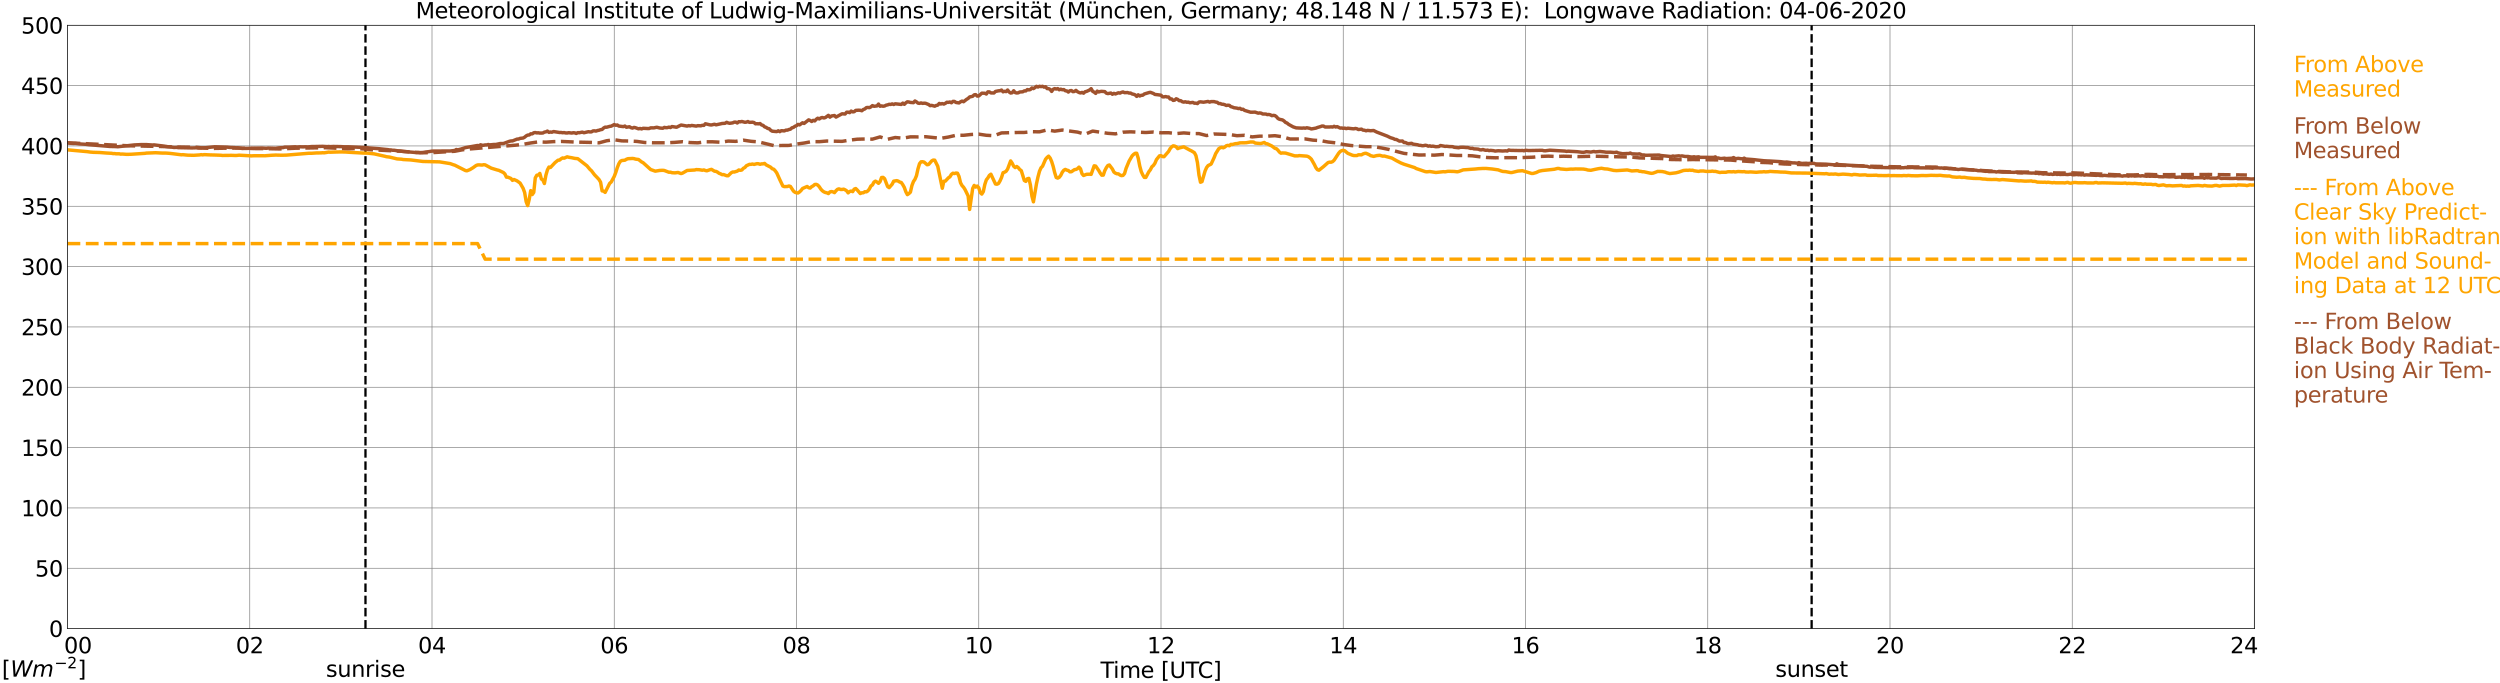 <?xml version="1.0" encoding="utf-8" standalone="no"?>
<!DOCTYPE svg PUBLIC "-//W3C//DTD SVG 1.1//EN"
  "http://www.w3.org/Graphics/SVG/1.1/DTD/svg11.dtd">
<svg xmlns:xlink="http://www.w3.org/1999/xlink" width="1085.4pt" height="296.64pt" viewBox="0 0 1085.4 296.64" xmlns="http://www.w3.org/2000/svg" version="1.1">
 <defs>
  <style type="text/css">*{stroke-linejoin: round; stroke-linecap: butt}</style>
 </defs>
 <g id="figure_1">
  <g id="patch_1">
   <path d="M 0 296.64 
L 1085.4 296.64 
L 1085.4 0 
L 0 0 
z
" style="fill: #ffffff"/>
  </g>
  <g id="axes_1">
   <g id="patch_2">
    <path d="M 29.306 272.909 
L 978.814 272.909 
L 978.814 10.976 
L 29.306 10.976 
z
" style="fill: #ffffff"/>
   </g>
   <g id="patch_3">
    <path d="M 978.814 272.909 
L 978.814 272.909 
L 978.814 10.976 
L 978.814 10.976 
z
" clip-path="url(#p2f197246d4)" style="fill: #d3d3d3; opacity: 0.25; stroke: #d3d3d3; stroke-linejoin: miter"/>
   </g>
   <g id="matplotlib.axis_1">
    <g id="xtick_1">
     <g id="line2d_1">
      <path d="M 29.306 272.909 
L 29.306 10.976 
" clip-path="url(#p2f197246d4)" style="fill: none; stroke: #808080; stroke-width: 0.3; stroke-linecap: square"/>
     </g>
     <g id="line2d_2"/>
     <g id="text_1">
      <!--    00 -->
      <g transform="translate(18.733 283.627) scale(0.095 -0.095)">
       <defs>
        <path id="DejaVuSans-20" transform="scale(0.016)"/>
        <path id="DejaVuSans-30" d="M 2034 4250 
Q 1547 4250 1301 3770 
Q 1056 3291 1056 2328 
Q 1056 1369 1301 889 
Q 1547 409 2034 409 
Q 2525 409 2770 889 
Q 3016 1369 3016 2328 
Q 3016 3291 2770 3770 
Q 2525 4250 2034 4250 
z
M 2034 4750 
Q 2819 4750 3233 4129 
Q 3647 3509 3647 2328 
Q 3647 1150 3233 529 
Q 2819 -91 2034 -91 
Q 1250 -91 836 529 
Q 422 1150 422 2328 
Q 422 3509 836 4129 
Q 1250 4750 2034 4750 
z
" transform="scale(0.016)"/>
       </defs>
       <use xlink:href="#DejaVuSans-20"/>
       <use xlink:href="#DejaVuSans-20" transform="translate(31.787 0)"/>
       <use xlink:href="#DejaVuSans-20" transform="translate(63.574 0)"/>
       <use xlink:href="#DejaVuSans-30" transform="translate(95.361 0)"/>
       <use xlink:href="#DejaVuSans-30" transform="translate(158.984 0)"/>
      </g>
     </g>
    </g>
    <g id="xtick_2">
     <g id="line2d_3">
      <path d="M 108.431 272.909 
L 108.431 10.976 
" clip-path="url(#p2f197246d4)" style="fill: none; stroke: #808080; stroke-width: 0.3; stroke-linecap: square"/>
     </g>
     <g id="line2d_4"/>
     <g id="text_2">
      <!-- 02 -->
      <g transform="translate(102.387 283.627) scale(0.095 -0.095)">
       <defs>
        <path id="DejaVuSans-32" d="M 1228 531 
L 3431 531 
L 3431 0 
L 469 0 
L 469 531 
Q 828 903 1448 1529 
Q 2069 2156 2228 2338 
Q 2531 2678 2651 2914 
Q 2772 3150 2772 3378 
Q 2772 3750 2511 3984 
Q 2250 4219 1831 4219 
Q 1534 4219 1204 4116 
Q 875 4013 500 3803 
L 500 4441 
Q 881 4594 1212 4672 
Q 1544 4750 1819 4750 
Q 2544 4750 2975 4387 
Q 3406 4025 3406 3419 
Q 3406 3131 3298 2873 
Q 3191 2616 2906 2266 
Q 2828 2175 2409 1742 
Q 1991 1309 1228 531 
z
" transform="scale(0.016)"/>
       </defs>
       <use xlink:href="#DejaVuSans-30"/>
       <use xlink:href="#DejaVuSans-32" transform="translate(63.623 0)"/>
      </g>
     </g>
    </g>
    <g id="xtick_3">
     <g id="line2d_5">
      <path d="M 187.557 272.909 
L 187.557 10.976 
" clip-path="url(#p2f197246d4)" style="fill: none; stroke: #808080; stroke-width: 0.3; stroke-linecap: square"/>
     </g>
     <g id="line2d_6"/>
     <g id="text_3">
      <!-- 04 -->
      <g transform="translate(181.513 283.627) scale(0.095 -0.095)">
       <defs>
        <path id="DejaVuSans-34" d="M 2419 4116 
L 825 1625 
L 2419 1625 
L 2419 4116 
z
M 2253 4666 
L 3047 4666 
L 3047 1625 
L 3713 1625 
L 3713 1100 
L 3047 1100 
L 3047 0 
L 2419 0 
L 2419 1100 
L 313 1100 
L 313 1709 
L 2253 4666 
z
" transform="scale(0.016)"/>
       </defs>
       <use xlink:href="#DejaVuSans-30"/>
       <use xlink:href="#DejaVuSans-34" transform="translate(63.623 0)"/>
      </g>
     </g>
    </g>
    <g id="xtick_4">
     <g id="line2d_7">
      <path d="M 266.683 272.909 
L 266.683 10.976 
" clip-path="url(#p2f197246d4)" style="fill: none; stroke: #808080; stroke-width: 0.3; stroke-linecap: square"/>
     </g>
     <g id="line2d_8"/>
     <g id="text_4">
      <!-- 06 -->
      <g transform="translate(260.638 283.627) scale(0.095 -0.095)">
       <defs>
        <path id="DejaVuSans-36" d="M 2113 2584 
Q 1688 2584 1439 2293 
Q 1191 2003 1191 1497 
Q 1191 994 1439 701 
Q 1688 409 2113 409 
Q 2538 409 2786 701 
Q 3034 994 3034 1497 
Q 3034 2003 2786 2293 
Q 2538 2584 2113 2584 
z
M 3366 4563 
L 3366 3988 
Q 3128 4100 2886 4159 
Q 2644 4219 2406 4219 
Q 1781 4219 1451 3797 
Q 1122 3375 1075 2522 
Q 1259 2794 1537 2939 
Q 1816 3084 2150 3084 
Q 2853 3084 3261 2657 
Q 3669 2231 3669 1497 
Q 3669 778 3244 343 
Q 2819 -91 2113 -91 
Q 1303 -91 875 529 
Q 447 1150 447 2328 
Q 447 3434 972 4092 
Q 1497 4750 2381 4750 
Q 2619 4750 2861 4703 
Q 3103 4656 3366 4563 
z
" transform="scale(0.016)"/>
       </defs>
       <use xlink:href="#DejaVuSans-30"/>
       <use xlink:href="#DejaVuSans-36" transform="translate(63.623 0)"/>
      </g>
     </g>
    </g>
    <g id="xtick_5">
     <g id="line2d_9">
      <path d="M 345.808 272.909 
L 345.808 10.976 
" clip-path="url(#p2f197246d4)" style="fill: none; stroke: #808080; stroke-width: 0.3; stroke-linecap: square"/>
     </g>
     <g id="line2d_10"/>
     <g id="text_5">
      <!-- 08 -->
      <g transform="translate(339.764 283.627) scale(0.095 -0.095)">
       <defs>
        <path id="DejaVuSans-38" d="M 2034 2216 
Q 1584 2216 1326 1975 
Q 1069 1734 1069 1313 
Q 1069 891 1326 650 
Q 1584 409 2034 409 
Q 2484 409 2743 651 
Q 3003 894 3003 1313 
Q 3003 1734 2745 1975 
Q 2488 2216 2034 2216 
z
M 1403 2484 
Q 997 2584 770 2862 
Q 544 3141 544 3541 
Q 544 4100 942 4425 
Q 1341 4750 2034 4750 
Q 2731 4750 3128 4425 
Q 3525 4100 3525 3541 
Q 3525 3141 3298 2862 
Q 3072 2584 2669 2484 
Q 3125 2378 3379 2068 
Q 3634 1759 3634 1313 
Q 3634 634 3220 271 
Q 2806 -91 2034 -91 
Q 1263 -91 848 271 
Q 434 634 434 1313 
Q 434 1759 690 2068 
Q 947 2378 1403 2484 
z
M 1172 3481 
Q 1172 3119 1398 2916 
Q 1625 2713 2034 2713 
Q 2441 2713 2670 2916 
Q 2900 3119 2900 3481 
Q 2900 3844 2670 4047 
Q 2441 4250 2034 4250 
Q 1625 4250 1398 4047 
Q 1172 3844 1172 3481 
z
" transform="scale(0.016)"/>
       </defs>
       <use xlink:href="#DejaVuSans-30"/>
       <use xlink:href="#DejaVuSans-38" transform="translate(63.623 0)"/>
      </g>
     </g>
    </g>
    <g id="xtick_6">
     <g id="line2d_11">
      <path d="M 424.934 272.909 
L 424.934 10.976 
" clip-path="url(#p2f197246d4)" style="fill: none; stroke: #808080; stroke-width: 0.3; stroke-linecap: square"/>
     </g>
     <g id="line2d_12"/>
     <g id="text_6">
      <!-- 10 -->
      <g transform="translate(418.89 283.627) scale(0.095 -0.095)">
       <defs>
        <path id="DejaVuSans-31" d="M 794 531 
L 1825 531 
L 1825 4091 
L 703 3866 
L 703 4441 
L 1819 4666 
L 2450 4666 
L 2450 531 
L 3481 531 
L 3481 0 
L 794 0 
L 794 531 
z
" transform="scale(0.016)"/>
       </defs>
       <use xlink:href="#DejaVuSans-31"/>
       <use xlink:href="#DejaVuSans-30" transform="translate(63.623 0)"/>
      </g>
     </g>
    </g>
    <g id="xtick_7">
     <g id="line2d_13">
      <path d="M 504.06 272.909 
L 504.06 10.976 
" clip-path="url(#p2f197246d4)" style="fill: none; stroke: #808080; stroke-width: 0.3; stroke-linecap: square"/>
     </g>
     <g id="line2d_14"/>
     <g id="text_7">
      <!-- 12 -->
      <g transform="translate(498.015 283.627) scale(0.095 -0.095)">
       <use xlink:href="#DejaVuSans-31"/>
       <use xlink:href="#DejaVuSans-32" transform="translate(63.623 0)"/>
      </g>
     </g>
    </g>
    <g id="xtick_8">
     <g id="line2d_15">
      <path d="M 583.185 272.909 
L 583.185 10.976 
" clip-path="url(#p2f197246d4)" style="fill: none; stroke: #808080; stroke-width: 0.3; stroke-linecap: square"/>
     </g>
     <g id="line2d_16"/>
     <g id="text_8">
      <!-- 14 -->
      <g transform="translate(577.141 283.627) scale(0.095 -0.095)">
       <use xlink:href="#DejaVuSans-31"/>
       <use xlink:href="#DejaVuSans-34" transform="translate(63.623 0)"/>
      </g>
     </g>
    </g>
    <g id="xtick_9">
     <g id="line2d_17">
      <path d="M 662.311 272.909 
L 662.311 10.976 
" clip-path="url(#p2f197246d4)" style="fill: none; stroke: #808080; stroke-width: 0.3; stroke-linecap: square"/>
     </g>
     <g id="line2d_18"/>
     <g id="text_9">
      <!-- 16 -->
      <g transform="translate(656.267 283.627) scale(0.095 -0.095)">
       <use xlink:href="#DejaVuSans-31"/>
       <use xlink:href="#DejaVuSans-36" transform="translate(63.623 0)"/>
      </g>
     </g>
    </g>
    <g id="xtick_10">
     <g id="line2d_19">
      <path d="M 741.437 272.909 
L 741.437 10.976 
" clip-path="url(#p2f197246d4)" style="fill: none; stroke: #808080; stroke-width: 0.3; stroke-linecap: square"/>
     </g>
     <g id="line2d_20"/>
     <g id="text_10">
      <!-- 18 -->
      <g transform="translate(735.392 283.627) scale(0.095 -0.095)">
       <use xlink:href="#DejaVuSans-31"/>
       <use xlink:href="#DejaVuSans-38" transform="translate(63.623 0)"/>
      </g>
     </g>
    </g>
    <g id="xtick_11">
     <g id="line2d_21">
      <path d="M 820.562 272.909 
L 820.562 10.976 
" clip-path="url(#p2f197246d4)" style="fill: none; stroke: #808080; stroke-width: 0.3; stroke-linecap: square"/>
     </g>
     <g id="line2d_22"/>
     <g id="text_11">
      <!-- 20 -->
      <g transform="translate(814.518 283.627) scale(0.095 -0.095)">
       <use xlink:href="#DejaVuSans-32"/>
       <use xlink:href="#DejaVuSans-30" transform="translate(63.623 0)"/>
      </g>
     </g>
    </g>
    <g id="xtick_12">
     <g id="line2d_23">
      <path d="M 899.688 272.909 
L 899.688 10.976 
" clip-path="url(#p2f197246d4)" style="fill: none; stroke: #808080; stroke-width: 0.3; stroke-linecap: square"/>
     </g>
     <g id="line2d_24"/>
     <g id="text_12">
      <!-- 22 -->
      <g transform="translate(893.644 283.627) scale(0.095 -0.095)">
       <use xlink:href="#DejaVuSans-32"/>
       <use xlink:href="#DejaVuSans-32" transform="translate(63.623 0)"/>
      </g>
     </g>
    </g>
    <g id="xtick_13">
     <g id="line2d_25">
      <path d="M 978.814 272.909 
L 978.814 10.976 
" clip-path="url(#p2f197246d4)" style="fill: none; stroke: #808080; stroke-width: 0.3; stroke-linecap: square"/>
     </g>
     <g id="line2d_26"/>
     <g id="text_13">
      <!-- 24    -->
      <g transform="translate(968.241 283.627) scale(0.095 -0.095)">
       <use xlink:href="#DejaVuSans-32"/>
       <use xlink:href="#DejaVuSans-34" transform="translate(63.623 0)"/>
       <use xlink:href="#DejaVuSans-20" transform="translate(127.246 0)"/>
       <use xlink:href="#DejaVuSans-20" transform="translate(159.033 0)"/>
       <use xlink:href="#DejaVuSans-20" transform="translate(190.82 0)"/>
      </g>
     </g>
    </g>
    <g id="text_14">
     <!-- Time [UTC] -->
     <g transform="translate(477.806 294.322) scale(0.095 -0.095)">
      <defs>
       <path id="DejaVuSans-54" d="M -19 4666 
L 3928 4666 
L 3928 4134 
L 2272 4134 
L 2272 0 
L 1638 0 
L 1638 4134 
L -19 4134 
L -19 4666 
z
" transform="scale(0.016)"/>
       <path id="DejaVuSans-69" d="M 603 3500 
L 1178 3500 
L 1178 0 
L 603 0 
L 603 3500 
z
M 603 4863 
L 1178 4863 
L 1178 4134 
L 603 4134 
L 603 4863 
z
" transform="scale(0.016)"/>
       <path id="DejaVuSans-6d" d="M 3328 2828 
Q 3544 3216 3844 3400 
Q 4144 3584 4550 3584 
Q 5097 3584 5394 3201 
Q 5691 2819 5691 2113 
L 5691 0 
L 5113 0 
L 5113 2094 
Q 5113 2597 4934 2840 
Q 4756 3084 4391 3084 
Q 3944 3084 3684 2787 
Q 3425 2491 3425 1978 
L 3425 0 
L 2847 0 
L 2847 2094 
Q 2847 2600 2669 2842 
Q 2491 3084 2119 3084 
Q 1678 3084 1418 2786 
Q 1159 2488 1159 1978 
L 1159 0 
L 581 0 
L 581 3500 
L 1159 3500 
L 1159 2956 
Q 1356 3278 1631 3431 
Q 1906 3584 2284 3584 
Q 2666 3584 2933 3390 
Q 3200 3197 3328 2828 
z
" transform="scale(0.016)"/>
       <path id="DejaVuSans-65" d="M 3597 1894 
L 3597 1613 
L 953 1613 
Q 991 1019 1311 708 
Q 1631 397 2203 397 
Q 2534 397 2845 478 
Q 3156 559 3463 722 
L 3463 178 
Q 3153 47 2828 -22 
Q 2503 -91 2169 -91 
Q 1331 -91 842 396 
Q 353 884 353 1716 
Q 353 2575 817 3079 
Q 1281 3584 2069 3584 
Q 2775 3584 3186 3129 
Q 3597 2675 3597 1894 
z
M 3022 2063 
Q 3016 2534 2758 2815 
Q 2500 3097 2075 3097 
Q 1594 3097 1305 2825 
Q 1016 2553 972 2059 
L 3022 2063 
z
" transform="scale(0.016)"/>
       <path id="DejaVuSans-5b" d="M 550 4863 
L 1875 4863 
L 1875 4416 
L 1125 4416 
L 1125 -397 
L 1875 -397 
L 1875 -844 
L 550 -844 
L 550 4863 
z
" transform="scale(0.016)"/>
       <path id="DejaVuSans-55" d="M 556 4666 
L 1191 4666 
L 1191 1831 
Q 1191 1081 1462 751 
Q 1734 422 2344 422 
Q 2950 422 3222 751 
Q 3494 1081 3494 1831 
L 3494 4666 
L 4128 4666 
L 4128 1753 
Q 4128 841 3676 375 
Q 3225 -91 2344 -91 
Q 1459 -91 1007 375 
Q 556 841 556 1753 
L 556 4666 
z
" transform="scale(0.016)"/>
       <path id="DejaVuSans-43" d="M 4122 4306 
L 4122 3641 
Q 3803 3938 3442 4084 
Q 3081 4231 2675 4231 
Q 1875 4231 1450 3742 
Q 1025 3253 1025 2328 
Q 1025 1406 1450 917 
Q 1875 428 2675 428 
Q 3081 428 3442 575 
Q 3803 722 4122 1019 
L 4122 359 
Q 3791 134 3420 21 
Q 3050 -91 2638 -91 
Q 1578 -91 968 557 
Q 359 1206 359 2328 
Q 359 3453 968 4101 
Q 1578 4750 2638 4750 
Q 3056 4750 3426 4639 
Q 3797 4528 4122 4306 
z
" transform="scale(0.016)"/>
       <path id="DejaVuSans-5d" d="M 1947 4863 
L 1947 -844 
L 622 -844 
L 622 -397 
L 1369 -397 
L 1369 4416 
L 622 4416 
L 622 4863 
L 1947 4863 
z
" transform="scale(0.016)"/>
      </defs>
      <use xlink:href="#DejaVuSans-54"/>
      <use xlink:href="#DejaVuSans-69" transform="translate(57.959 0)"/>
      <use xlink:href="#DejaVuSans-6d" transform="translate(85.742 0)"/>
      <use xlink:href="#DejaVuSans-65" transform="translate(183.154 0)"/>
      <use xlink:href="#DejaVuSans-20" transform="translate(244.678 0)"/>
      <use xlink:href="#DejaVuSans-5b" transform="translate(276.465 0)"/>
      <use xlink:href="#DejaVuSans-55" transform="translate(315.479 0)"/>
      <use xlink:href="#DejaVuSans-54" transform="translate(388.672 0)"/>
      <use xlink:href="#DejaVuSans-43" transform="translate(443.881 0)"/>
      <use xlink:href="#DejaVuSans-5d" transform="translate(513.705 0)"/>
     </g>
    </g>
   </g>
   <g id="matplotlib.axis_2">
    <g id="ytick_1">
     <g id="line2d_27">
      <path d="M 29.306 272.909 
L 978.814 272.909 
" clip-path="url(#p2f197246d4)" style="fill: none; stroke: #808080; stroke-width: 0.3; stroke-linecap: square"/>
     </g>
     <g id="line2d_28"/>
     <g id="text_15">
      <!-- 0 -->
      <g transform="translate(21.261 276.518) scale(0.095 -0.095)">
       <use xlink:href="#DejaVuSans-30"/>
      </g>
     </g>
    </g>
    <g id="ytick_2">
     <g id="line2d_29">
      <path d="M 29.306 246.715 
L 978.814 246.715 
" clip-path="url(#p2f197246d4)" style="fill: none; stroke: #808080; stroke-width: 0.3; stroke-linecap: square"/>
     </g>
     <g id="line2d_30"/>
     <g id="text_16">
      <!-- 50 -->
      <g transform="translate(15.217 250.325) scale(0.095 -0.095)">
       <defs>
        <path id="DejaVuSans-35" d="M 691 4666 
L 3169 4666 
L 3169 4134 
L 1269 4134 
L 1269 2991 
Q 1406 3038 1543 3061 
Q 1681 3084 1819 3084 
Q 2600 3084 3056 2656 
Q 3513 2228 3513 1497 
Q 3513 744 3044 326 
Q 2575 -91 1722 -91 
Q 1428 -91 1123 -41 
Q 819 9 494 109 
L 494 744 
Q 775 591 1075 516 
Q 1375 441 1709 441 
Q 2250 441 2565 725 
Q 2881 1009 2881 1497 
Q 2881 1984 2565 2268 
Q 2250 2553 1709 2553 
Q 1456 2553 1204 2497 
Q 953 2441 691 2322 
L 691 4666 
z
" transform="scale(0.016)"/>
       </defs>
       <use xlink:href="#DejaVuSans-35"/>
       <use xlink:href="#DejaVuSans-30" transform="translate(63.623 0)"/>
      </g>
     </g>
    </g>
    <g id="ytick_3">
     <g id="line2d_31">
      <path d="M 29.306 220.522 
L 978.814 220.522 
" clip-path="url(#p2f197246d4)" style="fill: none; stroke: #808080; stroke-width: 0.3; stroke-linecap: square"/>
     </g>
     <g id="line2d_32"/>
     <g id="text_17">
      <!-- 100 -->
      <g transform="translate(9.173 224.131) scale(0.095 -0.095)">
       <use xlink:href="#DejaVuSans-31"/>
       <use xlink:href="#DejaVuSans-30" transform="translate(63.623 0)"/>
       <use xlink:href="#DejaVuSans-30" transform="translate(127.246 0)"/>
      </g>
     </g>
    </g>
    <g id="ytick_4">
     <g id="line2d_33">
      <path d="M 29.306 194.329 
L 978.814 194.329 
" clip-path="url(#p2f197246d4)" style="fill: none; stroke: #808080; stroke-width: 0.3; stroke-linecap: square"/>
     </g>
     <g id="line2d_34"/>
     <g id="text_18">
      <!-- 150 -->
      <g transform="translate(9.173 197.938) scale(0.095 -0.095)">
       <use xlink:href="#DejaVuSans-31"/>
       <use xlink:href="#DejaVuSans-35" transform="translate(63.623 0)"/>
       <use xlink:href="#DejaVuSans-30" transform="translate(127.246 0)"/>
      </g>
     </g>
    </g>
    <g id="ytick_5">
     <g id="line2d_35">
      <path d="M 29.306 168.136 
L 978.814 168.136 
" clip-path="url(#p2f197246d4)" style="fill: none; stroke: #808080; stroke-width: 0.3; stroke-linecap: square"/>
     </g>
     <g id="line2d_36"/>
     <g id="text_19">
      <!-- 200 -->
      <g transform="translate(9.173 171.745) scale(0.095 -0.095)">
       <use xlink:href="#DejaVuSans-32"/>
       <use xlink:href="#DejaVuSans-30" transform="translate(63.623 0)"/>
       <use xlink:href="#DejaVuSans-30" transform="translate(127.246 0)"/>
      </g>
     </g>
    </g>
    <g id="ytick_6">
     <g id="line2d_37">
      <path d="M 29.306 141.942 
L 978.814 141.942 
" clip-path="url(#p2f197246d4)" style="fill: none; stroke: #808080; stroke-width: 0.3; stroke-linecap: square"/>
     </g>
     <g id="line2d_38"/>
     <g id="text_20">
      <!-- 250 -->
      <g transform="translate(9.173 145.551) scale(0.095 -0.095)">
       <use xlink:href="#DejaVuSans-32"/>
       <use xlink:href="#DejaVuSans-35" transform="translate(63.623 0)"/>
       <use xlink:href="#DejaVuSans-30" transform="translate(127.246 0)"/>
      </g>
     </g>
    </g>
    <g id="ytick_7">
     <g id="line2d_39">
      <path d="M 29.306 115.749 
L 978.814 115.749 
" clip-path="url(#p2f197246d4)" style="fill: none; stroke: #808080; stroke-width: 0.3; stroke-linecap: square"/>
     </g>
     <g id="line2d_40"/>
     <g id="text_21">
      <!-- 300 -->
      <g transform="translate(9.173 119.358) scale(0.095 -0.095)">
       <defs>
        <path id="DejaVuSans-33" d="M 2597 2516 
Q 3050 2419 3304 2112 
Q 3559 1806 3559 1356 
Q 3559 666 3084 287 
Q 2609 -91 1734 -91 
Q 1441 -91 1130 -33 
Q 819 25 488 141 
L 488 750 
Q 750 597 1062 519 
Q 1375 441 1716 441 
Q 2309 441 2620 675 
Q 2931 909 2931 1356 
Q 2931 1769 2642 2001 
Q 2353 2234 1838 2234 
L 1294 2234 
L 1294 2753 
L 1863 2753 
Q 2328 2753 2575 2939 
Q 2822 3125 2822 3475 
Q 2822 3834 2567 4026 
Q 2313 4219 1838 4219 
Q 1578 4219 1281 4162 
Q 984 4106 628 3988 
L 628 4550 
Q 988 4650 1302 4700 
Q 1616 4750 1894 4750 
Q 2613 4750 3031 4423 
Q 3450 4097 3450 3541 
Q 3450 3153 3228 2886 
Q 3006 2619 2597 2516 
z
" transform="scale(0.016)"/>
       </defs>
       <use xlink:href="#DejaVuSans-33"/>
       <use xlink:href="#DejaVuSans-30" transform="translate(63.623 0)"/>
       <use xlink:href="#DejaVuSans-30" transform="translate(127.246 0)"/>
      </g>
     </g>
    </g>
    <g id="ytick_8">
     <g id="line2d_41">
      <path d="M 29.306 89.556 
L 978.814 89.556 
" clip-path="url(#p2f197246d4)" style="fill: none; stroke: #808080; stroke-width: 0.3; stroke-linecap: square"/>
     </g>
     <g id="line2d_42"/>
     <g id="text_22">
      <!-- 350 -->
      <g transform="translate(9.173 93.165) scale(0.095 -0.095)">
       <use xlink:href="#DejaVuSans-33"/>
       <use xlink:href="#DejaVuSans-35" transform="translate(63.623 0)"/>
       <use xlink:href="#DejaVuSans-30" transform="translate(127.246 0)"/>
      </g>
     </g>
    </g>
    <g id="ytick_9">
     <g id="line2d_43">
      <path d="M 29.306 63.362 
L 978.814 63.362 
" clip-path="url(#p2f197246d4)" style="fill: none; stroke: #808080; stroke-width: 0.3; stroke-linecap: square"/>
     </g>
     <g id="line2d_44"/>
     <g id="text_23">
      <!-- 400 -->
      <g transform="translate(9.173 66.972) scale(0.095 -0.095)">
       <use xlink:href="#DejaVuSans-34"/>
       <use xlink:href="#DejaVuSans-30" transform="translate(63.623 0)"/>
       <use xlink:href="#DejaVuSans-30" transform="translate(127.246 0)"/>
      </g>
     </g>
    </g>
    <g id="ytick_10">
     <g id="line2d_45">
      <path d="M 29.306 37.169 
L 978.814 37.169 
" clip-path="url(#p2f197246d4)" style="fill: none; stroke: #808080; stroke-width: 0.3; stroke-linecap: square"/>
     </g>
     <g id="line2d_46"/>
     <g id="text_24">
      <!-- 450 -->
      <g transform="translate(9.173 40.778) scale(0.095 -0.095)">
       <use xlink:href="#DejaVuSans-34"/>
       <use xlink:href="#DejaVuSans-35" transform="translate(63.623 0)"/>
       <use xlink:href="#DejaVuSans-30" transform="translate(127.246 0)"/>
      </g>
     </g>
    </g>
    <g id="ytick_11">
     <g id="line2d_47">
      <path d="M 29.306 10.976 
L 978.814 10.976 
" clip-path="url(#p2f197246d4)" style="fill: none; stroke: #808080; stroke-width: 0.3; stroke-linecap: square"/>
     </g>
     <g id="line2d_48"/>
     <g id="text_25">
      <!-- 500 -->
      <g transform="translate(9.173 14.585) scale(0.095 -0.095)">
       <use xlink:href="#DejaVuSans-35"/>
       <use xlink:href="#DejaVuSans-30" transform="translate(63.623 0)"/>
       <use xlink:href="#DejaVuSans-30" transform="translate(127.246 0)"/>
      </g>
     </g>
    </g>
   </g>
   <g id="line2d_49">
    <path d="M 158.676 272.909 
L 158.676 10.976 
" clip-path="url(#p2f197246d4)" style="fill: none; stroke-dasharray: 3.7,1.6; stroke-dashoffset: 0; stroke: #000000"/>
   </g>
   <g id="line2d_50">
    <path d="M 786.538 272.909 
L 786.538 10.976 
" clip-path="url(#p2f197246d4)" style="fill: none; stroke-dasharray: 3.7,1.6; stroke-dashoffset: 0; stroke: #000000"/>
   </g>
   <g id="line2d_51">
    <path d="M 29.306 65.054 
L 37.878 65.84 
L 39.197 66.024 
L 40.515 66.128 
L 43.153 66.202 
L 46.45 66.453 
L 48.428 66.553 
L 49.087 66.684 
L 49.747 66.668 
L 50.406 66.783 
L 51.725 66.762 
L 52.384 66.919 
L 53.043 66.872 
L 55.022 67.019 
L 57 66.967 
L 62.934 66.574 
L 63.594 66.458 
L 65.572 66.39 
L 67.55 66.306 
L 70.187 66.443 
L 72.166 66.469 
L 73.484 66.563 
L 74.803 66.71 
L 78.759 67.207 
L 79.419 67.155 
L 81.397 67.359 
L 82.716 67.391 
L 84.034 67.428 
L 86.672 67.26 
L 87.331 67.15 
L 87.991 67.244 
L 88.65 67.134 
L 91.288 67.26 
L 93.266 67.307 
L 95.903 67.401 
L 96.563 67.49 
L 100.519 67.443 
L 102.497 67.511 
L 103.816 67.375 
L 106.453 67.517 
L 108.431 67.627 
L 109.091 67.674 
L 110.41 67.606 
L 115.025 67.627 
L 116.344 67.522 
L 117.663 67.422 
L 119.641 67.323 
L 122.278 67.386 
L 124.257 67.349 
L 134.147 66.537 
L 135.466 66.532 
L 137.444 66.401 
L 139.422 66.375 
L 140.082 66.306 
L 140.741 66.354 
L 142.719 66.024 
L 143.379 66.086 
L 145.357 66.018 
L 147.994 65.955 
L 149.972 66.003 
L 151.951 66.134 
L 157.885 66.464 
L 159.863 66.506 
L 162.501 66.815 
L 167.116 67.852 
L 167.776 68.035 
L 169.094 68.192 
L 172.391 68.989 
L 174.37 69.125 
L 175.029 69.266 
L 178.326 69.444 
L 183.601 70.099 
L 190.854 70.277 
L 195.47 71.032 
L 196.788 71.519 
L 197.448 71.713 
L 202.063 74.039 
L 202.723 74.159 
L 204.042 73.625 
L 205.36 72.823 
L 206.679 71.87 
L 207.339 71.618 
L 207.998 71.577 
L 209.317 71.666 
L 209.976 71.514 
L 210.635 71.582 
L 213.273 73.001 
L 215.91 73.808 
L 216.57 73.96 
L 218.548 74.903 
L 219.207 75.532 
L 219.867 76.915 
L 220.526 76.93 
L 221.845 77.48 
L 222.504 78.308 
L 223.164 77.936 
L 224.482 78.533 
L 225.801 79.482 
L 227.12 81.766 
L 227.779 83.589 
L 228.439 87.56 
L 229.098 89.273 
L 229.757 86.611 
L 230.417 82.766 
L 231.076 84.464 
L 231.736 83.536 
L 232.395 77.24 
L 233.054 76.082 
L 233.714 75.987 
L 234.373 75.296 
L 235.033 77.716 
L 235.692 78.146 
L 236.351 79.67 
L 237.011 76.05 
L 237.67 73.777 
L 238.329 72.525 
L 238.989 72.703 
L 240.967 70.597 
L 242.286 69.539 
L 242.945 69.507 
L 243.604 68.941 
L 244.264 68.57 
L 244.923 68.685 
L 246.242 68.082 
L 246.901 68.266 
L 248.22 68.48 
L 249.539 68.769 
L 250.858 68.894 
L 254.814 71.98 
L 256.133 73.541 
L 256.792 74.138 
L 258.111 75.883 
L 259.43 77.25 
L 260.089 77.968 
L 260.748 79.104 
L 261.408 82.871 
L 262.067 82.981 
L 262.726 83.521 
L 264.705 79.597 
L 265.364 79.026 
L 266.683 76.595 
L 267.342 74.866 
L 268.002 72.787 
L 268.661 71.121 
L 269.32 70.031 
L 269.98 69.691 
L 271.298 69.554 
L 271.958 69.156 
L 272.617 68.905 
L 274.595 68.795 
L 275.255 68.868 
L 275.914 69.078 
L 277.233 69.251 
L 278.552 70.298 
L 279.211 70.639 
L 282.508 73.609 
L 284.486 74.311 
L 286.464 73.992 
L 287.783 73.934 
L 288.442 74.028 
L 290.42 74.783 
L 291.08 74.746 
L 291.739 74.982 
L 293.058 75.05 
L 294.377 74.882 
L 295.696 75.369 
L 296.355 75.144 
L 298.333 74.007 
L 301.63 73.813 
L 302.289 73.63 
L 303.608 73.688 
L 304.927 73.908 
L 305.586 73.772 
L 306.246 74.028 
L 306.905 74.149 
L 308.224 73.693 
L 308.883 73.525 
L 310.202 74.322 
L 310.861 74.411 
L 311.521 74.735 
L 312.18 75.228 
L 312.839 75.464 
L 313.499 75.841 
L 314.158 75.794 
L 315.477 76.286 
L 316.136 76.302 
L 317.455 75.018 
L 318.114 74.667 
L 318.774 74.694 
L 320.093 74.295 
L 320.752 73.803 
L 321.411 73.95 
L 322.071 73.813 
L 322.73 73.064 
L 323.39 72.734 
L 324.049 71.964 
L 325.368 71.357 
L 326.027 71.362 
L 326.686 71.205 
L 327.346 71.388 
L 328.665 71.058 
L 329.324 71.1 
L 329.983 71.346 
L 330.643 71.142 
L 331.302 71.136 
L 331.961 70.948 
L 332.621 71.577 
L 334.599 72.598 
L 335.258 73.263 
L 335.918 73.452 
L 336.577 74.164 
L 337.236 75.081 
L 338.555 78.004 
L 339.874 80.77 
L 340.533 81.022 
L 341.852 80.969 
L 342.512 80.749 
L 343.171 80.954 
L 344.49 82.965 
L 345.149 83.484 
L 345.808 83.709 
L 346.468 83.783 
L 347.127 83.337 
L 347.787 82.682 
L 348.446 81.829 
L 350.424 80.964 
L 351.083 81.499 
L 351.743 81.65 
L 352.402 81.032 
L 353.062 80.687 
L 353.721 80.095 
L 354.38 80.042 
L 355.04 80.357 
L 355.699 81.079 
L 356.359 82.096 
L 357.018 82.808 
L 357.677 83.29 
L 358.337 83.578 
L 358.996 83.709 
L 359.655 84.039 
L 360.315 83.327 
L 360.974 83.164 
L 361.634 83.295 
L 362.293 83.631 
L 362.952 82.808 
L 363.612 82.195 
L 364.271 81.996 
L 364.93 82.253 
L 365.59 82.269 
L 366.249 82.117 
L 366.909 82.41 
L 367.568 82.834 
L 368.227 83.73 
L 368.887 83.138 
L 369.546 82.939 
L 370.206 83.196 
L 370.865 82.101 
L 371.524 81.86 
L 372.184 82.489 
L 373.502 84.024 
L 374.162 83.704 
L 374.821 83.699 
L 375.481 83.238 
L 376.14 83.301 
L 376.799 82.876 
L 377.459 82.043 
L 378.118 80.749 
L 378.777 80.309 
L 379.437 79.068 
L 380.096 78.649 
L 380.756 79.031 
L 381.415 79.592 
L 382.074 78.858 
L 382.734 77.082 
L 383.393 77.009 
L 384.053 77.58 
L 385.371 81.001 
L 386.031 81.457 
L 387.349 79.958 
L 388.009 78.654 
L 389.328 78.429 
L 389.987 78.638 
L 390.646 79.047 
L 391.306 79.241 
L 391.965 80.205 
L 392.624 81.399 
L 393.284 83.264 
L 393.943 84.5 
L 394.603 84.05 
L 395.262 83.426 
L 395.921 80.545 
L 396.581 78.822 
L 397.24 77.852 
L 397.899 76.27 
L 398.559 73.29 
L 399.218 71.074 
L 399.878 70.256 
L 400.537 70.22 
L 401.196 70.377 
L 402.515 71.524 
L 403.175 71.398 
L 404.493 69.874 
L 405.153 69.497 
L 405.812 69.544 
L 407.131 72.189 
L 409.109 81.729 
L 409.768 78.696 
L 410.428 78.638 
L 411.746 77.213 
L 412.406 76.773 
L 413.065 75.699 
L 413.725 75.207 
L 414.384 75.359 
L 415.043 75.118 
L 415.703 75.207 
L 416.362 76.606 
L 417.022 79.356 
L 417.681 80.577 
L 418.34 81.289 
L 419 82.337 
L 420.318 85.056 
L 420.978 90.923 
L 422.297 81.818 
L 422.956 80.508 
L 423.615 81.231 
L 424.275 80.786 
L 424.934 81.525 
L 425.593 83.625 
L 426.253 84.254 
L 426.912 83.201 
L 427.572 80.079 
L 428.231 78.078 
L 428.89 77.255 
L 429.55 76.139 
L 430.209 75.636 
L 432.187 79.869 
L 432.847 79.985 
L 433.506 79.665 
L 434.165 78.549 
L 434.825 77.056 
L 435.484 74.987 
L 436.144 74.751 
L 436.803 74.369 
L 437.462 73.4 
L 438.781 69.874 
L 439.44 70.833 
L 440.1 72.174 
L 440.759 72.75 
L 441.419 72.289 
L 442.078 72.771 
L 442.737 73.609 
L 443.397 74.065 
L 444.716 78.355 
L 445.375 78.748 
L 446.034 77.606 
L 446.694 77.454 
L 447.353 80.241 
L 448.012 85.124 
L 448.672 87.628 
L 449.991 79.817 
L 450.65 76.815 
L 451.309 74.332 
L 451.969 72.844 
L 452.628 72.168 
L 453.947 69.125 
L 454.606 68.35 
L 455.266 67.799 
L 455.925 68.622 
L 456.584 70.12 
L 457.244 72.242 
L 457.903 74.945 
L 458.563 77.056 
L 459.222 77.323 
L 459.881 76.978 
L 460.541 76.134 
L 461.2 74.772 
L 461.859 73.913 
L 462.519 73.552 
L 463.178 73.861 
L 463.838 74.039 
L 464.497 74.599 
L 465.156 74.563 
L 466.475 73.656 
L 467.134 73.562 
L 467.794 73.248 
L 468.453 72.572 
L 469.113 73.295 
L 469.772 75.448 
L 470.431 76.187 
L 471.75 75.678 
L 473.069 75.626 
L 473.728 75.699 
L 475.047 71.99 
L 475.706 72.111 
L 477.025 74.023 
L 477.685 75.17 
L 478.344 76.061 
L 479.003 76.024 
L 479.663 74.075 
L 480.322 72.802 
L 480.981 71.854 
L 481.641 71.639 
L 482.96 73.389 
L 483.619 74.709 
L 484.278 75.196 
L 484.938 75.453 
L 485.597 75.495 
L 486.256 75.993 
L 486.916 76.255 
L 487.575 76.139 
L 488.235 75.354 
L 488.894 73.106 
L 490.213 69.937 
L 491.532 67.668 
L 492.191 67.003 
L 492.85 66.553 
L 493.51 66.537 
L 494.169 68.68 
L 494.828 72.069 
L 495.488 74.51 
L 496.147 75.946 
L 496.807 77.009 
L 497.466 77.035 
L 498.785 74.557 
L 499.444 73.693 
L 500.103 72.399 
L 500.763 71.838 
L 501.422 70.88 
L 502.082 69.298 
L 503.4 67.663 
L 504.06 67.59 
L 504.719 67.983 
L 505.379 68.025 
L 507.357 65.746 
L 508.016 64.546 
L 508.675 63.771 
L 509.335 63.32 
L 509.994 63.42 
L 510.654 63.745 
L 511.313 64.525 
L 511.972 64.237 
L 513.95 63.745 
L 516.588 65.175 
L 517.247 65.489 
L 518.566 66.296 
L 519.226 67.558 
L 519.885 70.613 
L 520.544 75.998 
L 521.204 79.115 
L 521.863 78.848 
L 523.182 74.285 
L 523.841 72.766 
L 524.501 71.891 
L 525.819 71.241 
L 527.138 68.391 
L 527.797 66.71 
L 529.116 64.588 
L 529.776 64.148 
L 530.435 63.975 
L 531.094 64.174 
L 531.754 63.86 
L 532.413 63.284 
L 533.073 63.111 
L 533.732 63.278 
L 534.391 62.687 
L 535.051 62.728 
L 536.369 62.362 
L 537.029 62.351 
L 538.348 62.021 
L 540.326 61.99 
L 540.985 61.974 
L 542.304 61.749 
L 542.963 61.634 
L 544.282 61.675 
L 544.941 62.116 
L 546.919 62.294 
L 547.579 62.267 
L 548.898 61.854 
L 549.557 62.351 
L 550.216 62.435 
L 552.195 63.394 
L 553.513 64.394 
L 554.173 64.567 
L 554.832 65.206 
L 555.491 66.034 
L 556.151 66.516 
L 556.81 66.401 
L 558.129 66.458 
L 562.085 67.663 
L 563.404 67.689 
L 564.063 67.553 
L 567.36 67.794 
L 568.02 68.014 
L 568.679 68.48 
L 569.338 69.114 
L 570.657 71.446 
L 571.317 72.808 
L 571.976 73.672 
L 572.635 73.897 
L 574.613 72.336 
L 576.592 70.576 
L 577.251 70.398 
L 577.91 70.429 
L 578.57 70.162 
L 579.229 69.544 
L 581.207 66.5 
L 581.867 65.756 
L 582.526 65.421 
L 583.185 65.248 
L 583.845 65.473 
L 585.164 66.574 
L 587.142 67.386 
L 587.801 67.538 
L 589.12 67.543 
L 589.779 67.197 
L 591.098 67.228 
L 591.757 66.841 
L 592.417 66.605 
L 593.076 66.547 
L 594.395 67.134 
L 595.054 67.569 
L 596.373 67.899 
L 597.692 67.558 
L 599.011 67.417 
L 600.329 67.799 
L 600.989 67.731 
L 604.286 68.622 
L 606.264 69.753 
L 608.242 70.77 
L 609.561 71.294 
L 614.176 72.76 
L 614.836 73.164 
L 618.133 74.285 
L 618.792 74.51 
L 619.451 74.604 
L 620.77 74.468 
L 623.408 74.887 
L 626.705 74.531 
L 627.364 74.61 
L 628.683 74.369 
L 631.32 74.437 
L 632.639 74.589 
L 633.298 74.474 
L 635.276 73.751 
L 640.552 73.379 
L 641.87 73.237 
L 643.848 73.138 
L 645.167 73.127 
L 646.486 73.253 
L 647.805 73.368 
L 650.442 73.745 
L 651.761 74.233 
L 652.42 74.426 
L 653.739 74.521 
L 655.717 74.898 
L 656.377 74.908 
L 659.014 74.269 
L 660.992 74.117 
L 664.949 75.306 
L 665.608 75.296 
L 666.927 74.924 
L 668.246 74.311 
L 669.564 74.039 
L 674.839 73.478 
L 676.158 73.143 
L 676.817 73.143 
L 677.477 73.347 
L 680.114 73.567 
L 682.092 73.4 
L 682.752 73.441 
L 684.071 73.352 
L 687.368 73.394 
L 688.686 73.604 
L 689.346 73.813 
L 690.664 73.934 
L 692.643 73.499 
L 693.961 73.232 
L 695.28 73.049 
L 696.599 73.305 
L 697.918 73.389 
L 700.555 73.976 
L 701.874 74.075 
L 706.49 73.787 
L 708.468 74.217 
L 710.446 74.096 
L 711.105 74.117 
L 711.765 74.374 
L 712.424 74.405 
L 713.083 74.563 
L 713.743 74.573 
L 716.38 75.16 
L 717.04 75.254 
L 717.699 75.165 
L 719.018 74.694 
L 719.677 74.421 
L 720.996 74.453 
L 721.655 74.474 
L 722.974 74.746 
L 723.633 75.013 
L 724.952 75.348 
L 727.59 75.039 
L 728.909 74.704 
L 730.887 74.018 
L 732.205 73.908 
L 732.865 73.955 
L 733.524 73.855 
L 734.184 73.955 
L 734.843 73.892 
L 735.502 74.143 
L 737.48 74.421 
L 738.14 74.248 
L 739.459 74.222 
L 740.777 74.421 
L 742.756 74.395 
L 743.415 74.285 
L 744.074 74.411 
L 744.734 74.395 
L 746.712 74.903 
L 747.371 74.793 
L 749.349 74.798 
L 750.009 74.61 
L 750.668 74.547 
L 751.987 74.615 
L 752.646 74.505 
L 753.306 74.667 
L 754.624 74.463 
L 756.602 74.568 
L 757.262 74.494 
L 757.921 74.683 
L 759.24 74.699 
L 759.899 74.631 
L 762.537 74.804 
L 763.856 74.662 
L 765.174 74.631 
L 765.834 74.521 
L 766.493 74.641 
L 767.812 74.547 
L 768.471 74.416 
L 770.449 74.547 
L 771.768 74.589 
L 773.087 74.699 
L 775.065 74.741 
L 777.703 75.076 
L 785.615 75.165 
L 786.275 75.343 
L 786.934 75.254 
L 792.209 75.453 
L 792.868 75.354 
L 794.187 75.652 
L 794.847 75.574 
L 796.165 75.6 
L 796.825 75.526 
L 798.143 75.773 
L 800.122 75.595 
L 801.44 75.673 
L 802.759 75.767 
L 804.078 75.956 
L 804.737 75.736 
L 805.397 75.747 
L 806.715 75.893 
L 807.375 76.008 
L 809.353 75.93 
L 810.012 75.935 
L 810.672 76.134 
L 813.969 76.097 
L 814.628 76.045 
L 815.287 76.202 
L 819.244 76.244 
L 819.903 76.15 
L 820.562 76.281 
L 821.881 76.239 
L 823.859 76.265 
L 825.837 76.291 
L 826.497 76.202 
L 827.816 76.281 
L 828.475 76.166 
L 829.794 76.291 
L 832.431 76.333 
L 834.409 76.202 
L 836.388 76.244 
L 838.366 76.118 
L 841.003 76.187 
L 842.322 76.113 
L 843.641 76.291 
L 845.619 76.428 
L 846.278 76.38 
L 847.597 76.784 
L 849.575 76.957 
L 850.894 76.862 
L 851.553 77.035 
L 852.872 76.993 
L 854.191 77.219 
L 856.828 77.454 
L 858.806 77.501 
L 859.466 77.496 
L 860.785 77.716 
L 862.103 77.774 
L 862.763 77.889 
L 864.741 77.936 
L 866.719 77.91 
L 868.038 78.125 
L 869.357 77.952 
L 876.61 78.554 
L 877.269 78.492 
L 879.247 78.654 
L 881.225 78.591 
L 881.885 78.528 
L 882.544 78.753 
L 883.204 78.722 
L 883.863 78.832 
L 884.522 79.063 
L 887.16 79.136 
L 887.819 79.089 
L 888.479 79.225 
L 889.138 79.099 
L 891.116 79.372 
L 891.775 79.23 
L 892.435 79.361 
L 895.732 79.356 
L 896.391 79.435 
L 897.71 79.162 
L 898.369 79.435 
L 899.029 79.545 
L 900.347 79.241 
L 901.007 79.23 
L 902.326 79.377 
L 904.304 79.366 
L 904.963 79.304 
L 906.282 79.424 
L 908.26 79.435 
L 908.919 79.44 
L 909.579 79.267 
L 910.238 79.241 
L 910.898 79.45 
L 912.876 79.377 
L 921.448 79.576 
L 922.766 79.455 
L 923.426 79.696 
L 924.085 79.586 
L 926.063 79.702 
L 926.723 79.597 
L 928.701 79.806 
L 929.36 79.744 
L 930.02 79.948 
L 930.679 79.995 
L 931.338 79.838 
L 931.998 80.006 
L 933.316 80.011 
L 933.976 80 
L 934.635 80.173 
L 935.954 80.079 
L 936.613 80.409 
L 937.273 80.55 
L 939.251 80.257 
L 940.57 80.66 
L 941.888 80.566 
L 943.207 80.702 
L 947.163 80.508 
L 947.823 80.791 
L 948.482 80.718 
L 949.142 80.849 
L 949.801 80.781 
L 950.46 80.849 
L 951.12 80.671 
L 954.417 80.508 
L 956.395 80.739 
L 957.054 80.508 
L 958.373 80.723 
L 960.351 80.791 
L 961.67 80.514 
L 962.329 80.503 
L 963.648 80.802 
L 964.967 80.508 
L 967.604 80.508 
L 970.242 80.351 
L 970.901 80.556 
L 971.561 80.262 
L 974.857 80.43 
L 975.517 80.598 
L 976.836 80.241 
L 977.495 80.362 
L 978.154 80.325 
L 978.154 80.325 
" clip-path="url(#p2f197246d4)" style="fill: none; stroke: #ffa500; stroke-width: 1.5; stroke-linecap: square"/>
   </g>
   <g id="line2d_52">
    <path d="M 29.306 62.008 
L 30.625 62.203 
L 31.943 62.299 
L 32.603 62.259 
L 34.581 62.491 
L 37.218 62.655 
L 38.537 62.822 
L 47.768 63.588 
L 50.406 63.651 
L 51.065 63.722 
L 57 63.063 
L 58.319 62.915 
L 61.615 62.761 
L 63.594 62.779 
L 66.231 62.952 
L 66.89 62.899 
L 70.187 63.307 
L 72.825 63.692 
L 74.144 63.807 
L 75.462 64.023 
L 76.781 64 
L 77.441 64.12 
L 78.759 64.132 
L 83.375 64.231 
L 85.353 64.161 
L 86.013 64.295 
L 87.331 64.302 
L 87.991 64.169 
L 89.309 64.141 
L 90.628 63.995 
L 93.266 63.715 
L 98.541 63.878 
L 99.86 64.019 
L 101.838 64.09 
L 102.497 64.211 
L 103.156 64.162 
L 105.135 64.452 
L 106.453 64.439 
L 113.707 64.281 
L 115.685 64.392 
L 116.344 64.286 
L 119.641 64.39 
L 120.96 64.193 
L 122.938 64.087 
L 123.597 63.887 
L 125.575 63.876 
L 128.213 63.722 
L 128.872 63.834 
L 130.191 63.733 
L 131.51 63.766 
L 132.829 63.727 
L 133.488 63.79 
L 135.466 63.617 
L 136.785 63.608 
L 140.082 63.533 
L 142.06 63.651 
L 142.719 63.593 
L 143.379 63.665 
L 144.697 63.593 
L 147.994 63.65 
L 149.313 63.728 
L 151.291 63.731 
L 158.544 64.056 
L 160.523 64.245 
L 164.479 64.553 
L 166.457 64.763 
L 168.435 64.959 
L 169.094 65.102 
L 169.754 65.096 
L 170.413 65.239 
L 171.073 65.233 
L 173.051 65.535 
L 173.71 65.544 
L 175.029 65.752 
L 180.963 66.256 
L 181.623 66.208 
L 182.282 66.315 
L 183.601 66.22 
L 184.92 65.975 
L 186.238 65.827 
L 187.557 65.607 
L 188.876 65.585 
L 195.47 65.548 
L 197.448 65.328 
L 198.107 64.905 
L 198.767 65.058 
L 200.085 64.727 
L 202.063 64.094 
L 207.339 63.157 
L 207.998 63.274 
L 208.657 62.855 
L 209.317 63.078 
L 209.976 63.066 
L 210.635 62.916 
L 211.295 62.936 
L 211.954 62.735 
L 212.614 62.896 
L 214.592 62.705 
L 215.251 62.723 
L 217.229 62.299 
L 218.548 62.317 
L 221.186 61.344 
L 221.845 61.199 
L 222.504 61.187 
L 224.482 60.394 
L 225.142 60.367 
L 225.801 60.079 
L 227.12 59.926 
L 227.779 59.559 
L 228.439 59.001 
L 229.098 58.653 
L 229.757 58.606 
L 230.417 58.094 
L 231.076 58.126 
L 231.736 57.644 
L 232.395 57.547 
L 233.054 57.702 
L 233.714 57.654 
L 234.373 57.785 
L 235.692 57.748 
L 236.351 57.365 
L 237.011 57.249 
L 237.67 56.912 
L 238.329 57.472 
L 238.989 57.31 
L 239.648 57.413 
L 240.308 57.109 
L 242.945 57.531 
L 243.604 57.516 
L 244.264 57.63 
L 244.923 57.568 
L 245.583 57.717 
L 246.242 57.739 
L 246.901 57.608 
L 248.22 57.767 
L 248.88 57.626 
L 249.539 57.683 
L 250.198 57.937 
L 250.858 57.579 
L 251.517 57.631 
L 252.836 57.358 
L 253.495 57.639 
L 254.814 57.328 
L 255.473 57.18 
L 256.133 57.279 
L 256.792 57.249 
L 257.451 56.846 
L 258.111 56.801 
L 258.77 56.912 
L 259.43 56.666 
L 260.089 56.544 
L 260.748 56.309 
L 261.408 56.201 
L 262.067 55.576 
L 262.726 55.202 
L 263.386 55.228 
L 264.705 54.865 
L 265.364 54.772 
L 266.683 54.081 
L 267.342 54.399 
L 268.002 54.26 
L 268.661 54.735 
L 270.639 54.979 
L 271.298 54.721 
L 271.958 55.244 
L 273.277 55.033 
L 273.936 55.424 
L 274.595 55.616 
L 275.255 55.308 
L 275.914 55.459 
L 277.233 55.94 
L 277.892 55.77 
L 278.552 55.978 
L 279.211 55.699 
L 281.189 55.805 
L 281.849 55.796 
L 282.508 55.502 
L 283.827 55.532 
L 285.145 55.248 
L 286.464 55.581 
L 287.783 55.69 
L 288.442 55.31 
L 289.102 55.439 
L 289.761 55.412 
L 290.42 55.177 
L 291.08 55.386 
L 291.739 54.942 
L 293.058 55.144 
L 293.717 55.255 
L 295.696 54.28 
L 298.333 54.74 
L 298.992 54.538 
L 299.652 54.674 
L 300.311 54.464 
L 302.289 54.751 
L 302.949 54.557 
L 304.267 54.628 
L 304.927 54.401 
L 305.586 54.44 
L 306.246 53.734 
L 308.224 54.209 
L 308.883 54.255 
L 310.202 53.937 
L 310.861 54.203 
L 312.839 53.771 
L 313.499 53.608 
L 314.818 53.529 
L 315.477 53.104 
L 316.136 53.382 
L 316.796 53.528 
L 318.114 53.34 
L 318.774 53.029 
L 319.433 53.007 
L 320.093 53.392 
L 320.752 52.83 
L 321.411 52.884 
L 322.071 52.738 
L 323.39 53.09 
L 324.049 53.022 
L 324.708 52.763 
L 325.368 53.124 
L 326.686 53.058 
L 327.346 53.187 
L 328.005 53.749 
L 328.665 53.703 
L 329.324 53.773 
L 329.983 53.641 
L 330.643 54.247 
L 331.302 54.434 
L 331.961 55.079 
L 332.621 55.301 
L 333.28 55.764 
L 333.94 55.876 
L 334.599 56.55 
L 335.258 56.956 
L 337.236 57.144 
L 337.896 56.786 
L 338.555 57.159 
L 339.215 56.739 
L 340.533 56.84 
L 341.193 56.504 
L 341.852 56.511 
L 342.512 56.23 
L 343.171 56.089 
L 343.83 55.489 
L 344.49 55.302 
L 345.149 54.821 
L 345.808 54.559 
L 346.468 54.001 
L 347.127 54.226 
L 348.446 53.305 
L 349.105 53.593 
L 351.083 52.042 
L 351.743 52.309 
L 352.402 52.745 
L 353.062 52.254 
L 353.721 52.497 
L 354.38 51.778 
L 355.04 51.325 
L 355.699 51.647 
L 356.359 51.194 
L 357.018 51.007 
L 357.677 51.222 
L 358.337 51.043 
L 359.655 50.079 
L 360.315 50.864 
L 360.974 50.363 
L 362.293 50.156 
L 362.952 50.837 
L 365.59 49.401 
L 366.909 49.497 
L 367.568 48.723 
L 368.227 48.701 
L 368.887 48.905 
L 369.546 48.23 
L 370.206 48.588 
L 370.865 48.491 
L 371.524 47.915 
L 372.843 47.844 
L 373.502 47.883 
L 374.162 48.085 
L 374.821 47.546 
L 375.481 47.306 
L 376.14 46.722 
L 376.799 46.647 
L 377.459 46.742 
L 378.118 46.401 
L 378.777 45.85 
L 379.437 46.143 
L 380.756 45.992 
L 381.415 45.183 
L 382.074 46.126 
L 382.734 45.978 
L 383.393 46.122 
L 384.053 46.023 
L 384.712 45.662 
L 385.371 45.537 
L 386.031 45.275 
L 386.69 45.347 
L 387.349 45.111 
L 388.009 45.366 
L 388.668 45.066 
L 391.306 45.343 
L 391.965 44.769 
L 392.624 45.286 
L 393.284 44.636 
L 393.943 44.2 
L 394.603 44.277 
L 395.262 44.471 
L 396.581 44.57 
L 397.24 43.849 
L 397.899 44.233 
L 398.559 44.783 
L 399.218 44.878 
L 399.878 44.677 
L 400.537 44.886 
L 401.196 44.799 
L 401.856 44.844 
L 403.175 45.376 
L 403.834 45.877 
L 404.493 45.748 
L 405.812 46.104 
L 406.471 45.781 
L 407.131 45.655 
L 407.79 44.906 
L 408.45 45.165 
L 409.109 44.953 
L 409.768 45.181 
L 410.428 44.87 
L 411.087 44.391 
L 411.746 44.44 
L 412.406 44.285 
L 413.065 44.619 
L 413.725 44.015 
L 414.384 44.031 
L 415.043 44.491 
L 416.362 44.688 
L 417.022 44.206 
L 417.681 43.891 
L 418.34 44.168 
L 419.659 43.124 
L 420.318 42.737 
L 420.978 42.087 
L 422.297 41.807 
L 422.956 41.154 
L 423.615 41.089 
L 424.275 41.715 
L 424.934 41.654 
L 426.253 40.465 
L 427.572 40.486 
L 428.231 40.825 
L 428.89 39.878 
L 429.55 39.889 
L 430.209 40.34 
L 431.528 40.369 
L 432.187 39.703 
L 433.506 39.43 
L 434.165 39.385 
L 434.825 39.102 
L 435.484 39.862 
L 436.144 39.626 
L 436.803 39.772 
L 437.462 39.088 
L 438.122 39.938 
L 438.781 40.394 
L 439.44 40.26 
L 440.1 39.403 
L 440.759 40.213 
L 441.419 40.358 
L 442.078 40.302 
L 442.737 39.949 
L 444.056 39.847 
L 444.716 39.451 
L 445.375 39.473 
L 446.034 38.895 
L 446.694 39.027 
L 447.353 38.878 
L 448.012 38.187 
L 448.672 38.463 
L 449.331 38.041 
L 449.991 37.479 
L 450.65 37.783 
L 451.309 37.453 
L 451.969 37.615 
L 452.628 37.463 
L 453.287 37.834 
L 453.947 37.666 
L 454.606 38.463 
L 455.266 38.494 
L 455.925 38.803 
L 456.584 39.686 
L 457.244 38.768 
L 457.903 38.465 
L 458.563 38.663 
L 459.222 38.469 
L 459.881 38.981 
L 460.541 38.711 
L 461.2 38.969 
L 461.859 38.882 
L 462.519 39.406 
L 463.178 39.471 
L 463.838 39.966 
L 464.497 39.394 
L 465.156 39.308 
L 465.816 39.796 
L 466.475 39.718 
L 467.134 39.241 
L 467.794 39.811 
L 468.453 40.153 
L 469.113 40.367 
L 469.772 40.118 
L 470.431 40.457 
L 471.091 39.834 
L 471.75 39.682 
L 473.069 39.07 
L 473.728 38.504 
L 474.388 39.654 
L 475.047 40.007 
L 475.706 40.546 
L 476.366 39.563 
L 477.025 39.931 
L 477.685 39.727 
L 478.344 39.658 
L 479.663 39.776 
L 480.322 40.448 
L 480.981 40.643 
L 482.3 40.393 
L 482.96 40.921 
L 483.619 40.534 
L 484.278 40.792 
L 485.597 40.272 
L 486.256 40.424 
L 486.916 40.097 
L 487.575 39.922 
L 488.235 40.233 
L 489.553 40.176 
L 490.213 40.423 
L 490.872 40.396 
L 491.532 40.81 
L 492.191 40.936 
L 492.85 41.194 
L 493.51 41.848 
L 494.169 41.16 
L 494.828 41.685 
L 495.488 41.373 
L 496.147 41.343 
L 496.807 40.807 
L 498.785 40.206 
L 499.444 40.073 
L 500.763 40.578 
L 501.422 41 
L 502.741 41.145 
L 504.06 41.331 
L 504.719 42.034 
L 505.379 42.057 
L 506.038 41.909 
L 506.697 42.095 
L 507.357 42.118 
L 508.016 42.965 
L 508.675 42.95 
L 509.335 43.592 
L 509.994 43.482 
L 510.654 42.881 
L 511.313 43.166 
L 511.972 43.705 
L 512.632 43.705 
L 513.291 44.165 
L 513.95 44.34 
L 514.61 44.18 
L 515.269 44.408 
L 515.929 44.324 
L 516.588 44.62 
L 517.907 44.456 
L 518.566 44.825 
L 519.226 44.779 
L 519.885 44.973 
L 520.544 44.308 
L 521.204 44.213 
L 522.522 44.376 
L 524.501 44.041 
L 525.16 44.345 
L 525.819 44.106 
L 527.138 44.117 
L 527.797 44.319 
L 528.457 44.402 
L 529.116 44.957 
L 529.776 44.938 
L 530.435 45.245 
L 531.094 45.279 
L 531.754 45.465 
L 532.413 45.806 
L 533.073 45.67 
L 533.732 45.734 
L 534.391 46.307 
L 535.051 46.478 
L 535.71 46.766 
L 537.029 46.951 
L 537.688 47.155 
L 538.348 47.021 
L 539.007 47.492 
L 539.666 47.412 
L 540.326 47.916 
L 542.963 48.721 
L 544.941 48.683 
L 546.26 49.138 
L 546.919 49.028 
L 547.579 49.141 
L 548.238 49.502 
L 549.557 49.508 
L 550.216 49.763 
L 550.876 49.694 
L 551.535 49.85 
L 552.195 50.218 
L 552.854 50.088 
L 553.513 50.175 
L 554.173 50.672 
L 554.832 51.437 
L 555.491 51.787 
L 556.81 52.068 
L 557.47 52.508 
L 558.129 53.155 
L 558.788 53.427 
L 559.448 53.982 
L 561.426 55.084 
L 562.745 55.521 
L 565.382 55.645 
L 566.042 55.554 
L 566.701 55.665 
L 567.36 55.467 
L 568.679 55.736 
L 569.338 55.986 
L 571.317 55.625 
L 571.976 55.354 
L 573.295 54.978 
L 573.954 54.714 
L 574.613 54.738 
L 575.273 55.131 
L 577.251 55.136 
L 577.91 55.067 
L 578.57 55.173 
L 579.229 54.835 
L 579.889 55.146 
L 580.548 54.976 
L 581.867 55.613 
L 582.526 55.566 
L 583.185 55.719 
L 583.845 55.625 
L 584.504 55.855 
L 585.164 55.653 
L 587.142 55.887 
L 587.801 55.924 
L 588.46 55.769 
L 589.12 55.907 
L 589.779 56.248 
L 591.098 56.063 
L 591.757 56.502 
L 592.417 56.539 
L 593.076 56.796 
L 593.736 56.608 
L 595.054 56.761 
L 596.373 56.66 
L 597.692 57.328 
L 602.307 59.101 
L 603.626 59.755 
L 604.945 60.163 
L 605.604 60.513 
L 606.264 60.566 
L 607.582 61.271 
L 608.901 61.224 
L 609.561 61.88 
L 610.22 61.88 
L 610.879 62.218 
L 611.539 62.387 
L 612.858 62.211 
L 613.517 62.582 
L 615.495 62.859 
L 616.154 63.089 
L 616.814 63.112 
L 617.473 63.27 
L 618.133 63.229 
L 618.792 63.061 
L 619.451 63.174 
L 620.111 63.479 
L 620.77 63.311 
L 621.429 63.538 
L 622.089 63.44 
L 623.408 63.703 
L 624.726 63.626 
L 625.386 63.182 
L 626.705 63.413 
L 627.364 63.561 
L 628.023 63.504 
L 629.342 63.645 
L 630.661 63.667 
L 631.32 63.942 
L 633.298 64.156 
L 633.958 63.958 
L 635.276 63.937 
L 636.595 64.057 
L 637.255 64.057 
L 638.573 64.446 
L 639.233 64.369 
L 639.892 64.631 
L 641.211 64.696 
L 641.87 64.767 
L 642.53 65.05 
L 643.189 65.073 
L 643.848 64.905 
L 644.508 65.145 
L 645.167 65.266 
L 645.827 65.168 
L 646.486 65.402 
L 647.145 65.282 
L 648.464 65.417 
L 649.123 65.594 
L 650.442 65.447 
L 652.42 65.56 
L 653.739 65.476 
L 654.399 65.575 
L 655.058 65.109 
L 655.717 65.278 
L 660.333 65.374 
L 660.992 65.31 
L 661.652 65.486 
L 662.311 65.225 
L 663.63 65.365 
L 669.564 65.252 
L 670.224 65.435 
L 670.883 65.47 
L 672.861 65.214 
L 679.455 65.594 
L 680.114 65.735 
L 680.774 65.643 
L 684.73 65.855 
L 686.708 66.096 
L 687.368 66.133 
L 688.027 66.048 
L 688.686 65.851 
L 690.664 66.026 
L 691.983 65.758 
L 692.643 65.933 
L 694.621 65.764 
L 696.599 65.964 
L 697.258 66.077 
L 699.236 66.08 
L 700.555 66.185 
L 701.215 66.185 
L 701.874 66.059 
L 702.533 66.391 
L 704.511 66.735 
L 706.49 66.646 
L 707.149 66.66 
L 707.808 66.442 
L 708.468 66.781 
L 711.105 66.905 
L 711.765 66.778 
L 713.083 67.324 
L 713.743 67.263 
L 714.402 67.412 
L 717.699 67.366 
L 720.337 67.316 
L 720.996 67.507 
L 725.612 67.97 
L 726.271 67.717 
L 726.93 67.858 
L 728.909 67.647 
L 729.568 67.796 
L 730.227 67.677 
L 731.546 67.925 
L 732.865 67.933 
L 734.184 68.16 
L 734.843 68.175 
L 735.502 68.048 
L 736.162 68.225 
L 737.48 68.078 
L 738.14 68.297 
L 744.074 68.334 
L 744.734 68.109 
L 745.393 68.666 
L 746.052 68.582 
L 746.712 68.793 
L 747.371 68.836 
L 748.69 68.675 
L 749.349 68.83 
L 751.987 68.696 
L 752.646 68.407 
L 753.306 68.809 
L 753.965 68.859 
L 754.624 68.739 
L 755.943 68.916 
L 756.602 68.952 
L 757.262 68.663 
L 757.921 69.037 
L 760.559 69.237 
L 761.878 69.352 
L 763.196 69.508 
L 765.834 69.786 
L 767.153 69.859 
L 768.471 69.909 
L 773.087 70.188 
L 774.406 70.366 
L 775.065 70.409 
L 775.725 70.339 
L 778.362 70.729 
L 779.021 70.715 
L 780.34 70.85 
L 781 70.596 
L 781.659 70.829 
L 782.318 70.943 
L 784.296 70.867 
L 784.956 70.973 
L 785.615 70.902 
L 786.275 71.022 
L 786.934 70.903 
L 787.593 70.938 
L 788.253 71.172 
L 790.89 71.215 
L 792.868 71.279 
L 796.825 71.598 
L 797.484 71.119 
L 798.143 71.45 
L 800.781 71.613 
L 810.672 72.229 
L 811.331 72.469 
L 811.99 72.569 
L 812.65 72.498 
L 813.969 72.682 
L 815.947 72.711 
L 822.541 72.839 
L 823.2 72.726 
L 823.859 72.832 
L 824.519 72.776 
L 825.178 72.896 
L 825.837 72.804 
L 826.497 72.846 
L 827.156 72.705 
L 827.816 72.797 
L 830.453 72.691 
L 831.112 72.832 
L 838.366 72.938 
L 839.025 73.03 
L 839.684 72.875 
L 841.663 72.882 
L 842.322 72.96 
L 842.981 72.911 
L 844.3 73.137 
L 844.959 73.039 
L 846.278 73.166 
L 846.938 73.096 
L 848.256 73.273 
L 850.235 73.592 
L 851.553 73.394 
L 858.147 73.932 
L 858.806 74.116 
L 860.125 74.067 
L 862.103 74.399 
L 862.763 74.335 
L 863.422 74.491 
L 865.4 74.491 
L 866.06 74.512 
L 866.719 74.688 
L 867.378 74.533 
L 869.357 74.724 
L 871.335 74.745 
L 874.632 74.83 
L 875.291 74.689 
L 875.95 75.014 
L 877.929 75.105 
L 878.588 74.964 
L 881.885 75.133 
L 883.204 75.119 
L 883.863 75.289 
L 884.522 75.14 
L 885.182 75.408 
L 885.841 75.31 
L 887.16 75.577 
L 887.819 75.457 
L 889.797 75.683 
L 890.457 75.556 
L 891.116 75.732 
L 892.435 75.563 
L 893.094 75.732 
L 893.754 75.633 
L 894.413 75.747 
L 896.391 75.697 
L 897.71 75.796 
L 899.029 75.591 
L 899.688 75.838 
L 900.347 75.894 
L 901.666 75.747 
L 902.326 75.866 
L 902.985 75.831 
L 903.644 75.93 
L 904.304 75.796 
L 904.963 76.057 
L 905.622 75.908 
L 910.238 76.141 
L 910.898 76.007 
L 911.557 76.19 
L 912.876 76.239 
L 913.535 76.119 
L 915.513 76.303 
L 916.832 76.296 
L 918.151 76.38 
L 919.469 76.267 
L 920.788 76.352 
L 921.448 76.478 
L 922.107 76.323 
L 923.426 76.33 
L 924.085 76.485 
L 924.745 76.295 
L 925.404 76.393 
L 926.063 76.288 
L 926.723 76.45 
L 928.701 76.316 
L 929.36 76.429 
L 930.02 76.288 
L 931.998 76.534 
L 932.657 76.421 
L 933.316 76.549 
L 933.976 76.478 
L 935.954 76.569 
L 936.613 76.485 
L 937.273 76.71 
L 939.251 76.766 
L 939.91 76.667 
L 941.888 76.801 
L 943.207 76.724 
L 943.867 76.724 
L 944.526 76.999 
L 946.504 76.871 
L 947.163 77.062 
L 947.823 76.871 
L 948.482 77.076 
L 949.142 76.794 
L 949.801 77.097 
L 951.12 77.153 
L 951.779 77.252 
L 952.438 77.146 
L 956.395 77.132 
L 957.054 77.386 
L 957.714 77.097 
L 958.373 77.195 
L 959.032 77.139 
L 959.692 77.315 
L 961.67 77.329 
L 962.329 77.33 
L 962.989 77.061 
L 963.648 77.21 
L 964.307 77.492 
L 965.626 77.407 
L 968.264 77.485 
L 969.582 77.485 
L 970.901 77.393 
L 971.561 77.57 
L 974.857 77.52 
L 977.495 77.731 
L 978.154 77.682 
L 978.154 77.682 
" clip-path="url(#p2f197246d4)" style="fill: none; stroke: #a0522d; stroke-width: 1.5; stroke-linecap: square"/>
   </g>
   <g id="line2d_53">
    <path d="M 29.306 105.75 
L 207.339 105.75 
L 210.635 112.518 
L 975.517 112.518 
L 975.517 112.518 
" clip-path="url(#p2f197246d4)" style="fill: none; stroke-dasharray: 5.55,2.4; stroke-dashoffset: 0; stroke: #ffa500; stroke-width: 1.5"/>
   </g>
   <g id="line2d_54">
    <path d="M 29.306 61.982 
L 55.681 63.287 
L 68.869 63.576 
L 75.462 63.778 
L 85.353 63.951 
L 88.65 64.298 
L 91.947 64.442 
L 101.838 64.269 
L 111.728 64.528 
L 115.025 64.528 
L 121.619 64.672 
L 128.213 64.355 
L 138.104 64.182 
L 141.4 64.125 
L 147.994 64.442 
L 151.291 64.586 
L 154.588 64.499 
L 157.885 64.672 
L 161.182 65.017 
L 174.37 65.678 
L 180.963 66.193 
L 184.26 66.308 
L 187.557 66.279 
L 197.448 65.678 
L 200.745 65.046 
L 204.042 64.672 
L 223.823 63.026 
L 227.12 62.65 
L 230.417 62.069 
L 233.714 61.604 
L 237.011 61.72 
L 240.308 61.487 
L 243.604 61.4 
L 250.198 61.691 
L 256.792 61.837 
L 260.089 62.011 
L 263.386 61.109 
L 266.683 60.671 
L 269.98 61.167 
L 273.277 61.225 
L 276.573 61.4 
L 279.87 61.866 
L 283.167 61.982 
L 289.761 61.982 
L 293.058 61.808 
L 296.355 61.517 
L 299.652 61.895 
L 302.949 62.011 
L 306.246 61.575 
L 309.543 61.575 
L 312.839 61.749 
L 316.136 61.254 
L 319.433 61.371 
L 322.73 60.846 
L 326.027 61.342 
L 329.324 61.604 
L 335.918 63.2 
L 342.512 63.142 
L 345.808 62.563 
L 349.105 62.098 
L 352.402 61.487 
L 355.699 61.517 
L 358.996 61.225 
L 365.59 61.371 
L 368.887 60.846 
L 372.184 60.437 
L 375.481 60.35 
L 378.777 60.408 
L 382.074 59.442 
L 385.371 60.467 
L 388.668 59.706 
L 391.965 59.999 
L 395.262 59.413 
L 398.559 59.442 
L 401.856 59.354 
L 408.45 60.057 
L 411.746 59.501 
L 415.043 58.737 
L 418.34 58.737 
L 421.637 58.384 
L 424.934 58.237 
L 428.231 58.737 
L 431.528 58.914 
L 434.825 57.706 
L 441.419 57.529 
L 444.716 57.5 
L 448.012 57.175 
L 451.309 57.234 
L 454.606 56.405 
L 457.903 56.938 
L 461.2 56.465 
L 467.794 57.352 
L 471.091 58.267 
L 474.388 56.909 
L 480.981 57.883 
L 484.278 58.119 
L 487.575 57.382 
L 490.872 57.234 
L 497.466 57.529 
L 500.763 57.323 
L 504.06 57.647 
L 507.357 57.618 
L 510.654 58.001 
L 513.95 57.706 
L 517.247 57.972 
L 520.544 58.001 
L 523.841 58.855 
L 527.138 58.178 
L 533.732 58.384 
L 537.029 58.914 
L 540.326 58.737 
L 543.623 59.442 
L 546.919 59.119 
L 550.216 59.119 
L 553.513 58.914 
L 556.81 59.383 
L 560.107 60.35 
L 566.701 60.32 
L 569.998 60.846 
L 573.295 61.05 
L 576.592 61.662 
L 579.889 62.011 
L 583.185 62.708 
L 586.482 63.171 
L 593.076 63.692 
L 596.373 63.692 
L 599.67 64.211 
L 602.967 64.873 
L 609.561 66.594 
L 616.154 67.308 
L 619.451 67.251 
L 622.748 67.365 
L 626.045 67.08 
L 632.639 67.507 
L 635.936 67.507 
L 639.233 67.65 
L 642.53 68.076 
L 645.827 68.389 
L 649.123 68.503 
L 655.717 68.446 
L 659.014 68.474 
L 665.608 68.247 
L 668.905 67.906 
L 672.202 67.792 
L 675.499 67.934 
L 678.796 67.82 
L 685.389 67.991 
L 691.983 67.82 
L 705.171 68.133 
L 708.468 68.219 
L 711.765 68.559 
L 721.655 68.843 
L 724.952 69.24 
L 731.546 69.353 
L 734.843 69.268 
L 751.327 69.494 
L 754.624 69.777 
L 761.218 70.201 
L 764.515 70.511 
L 767.812 70.623 
L 774.406 71.186 
L 781 71.411 
L 787.593 71.579 
L 790.89 71.692 
L 794.187 71.635 
L 804.078 71.916 
L 807.375 71.944 
L 810.672 72.14 
L 823.859 72.42 
L 833.75 72.476 
L 840.344 72.532 
L 846.938 73.23 
L 860.125 74.01 
L 866.719 74.371 
L 873.313 74.649 
L 883.204 74.732 
L 886.5 74.982 
L 896.391 75.12 
L 899.688 75.037 
L 912.876 75.591 
L 919.469 75.895 
L 926.063 75.95 
L 932.657 75.701 
L 935.954 75.839 
L 959.032 75.756 
L 975.517 75.977 
L 975.517 75.977 
" clip-path="url(#p2f197246d4)" style="fill: none; stroke-dasharray: 5.55,2.4; stroke-dashoffset: 0; stroke: #a0522d; stroke-width: 1.5"/>
   </g>
   <g id="patch_4">
    <path d="M 29.306 272.909 
L 29.306 10.976 
" style="fill: none; stroke: #000000; stroke-width: 0.3; stroke-linejoin: miter; stroke-linecap: square"/>
   </g>
   <g id="patch_5">
    <path d="M 978.814 272.909 
L 978.814 10.976 
" style="fill: none; stroke: #000000; stroke-width: 0.3; stroke-linejoin: miter; stroke-linecap: square"/>
   </g>
   <g id="patch_6">
    <path d="M 29.306 272.909 
L 978.814 272.909 
" style="fill: none; stroke: #000000; stroke-width: 0.3; stroke-linejoin: miter; stroke-linecap: square"/>
   </g>
   <g id="patch_7">
    <path d="M 29.306 10.976 
L 978.814 10.976 
" style="fill: none; stroke: #000000; stroke-width: 0.3; stroke-linejoin: miter; stroke-linecap: square"/>
   </g>
   <g id="text_26">
    <!-- sunrise -->
    <g transform="translate(141.512 293.863) scale(0.095 -0.095)">
     <defs>
      <path id="DejaVuSans-73" d="M 2834 3397 
L 2834 2853 
Q 2591 2978 2328 3040 
Q 2066 3103 1784 3103 
Q 1356 3103 1142 2972 
Q 928 2841 928 2578 
Q 928 2378 1081 2264 
Q 1234 2150 1697 2047 
L 1894 2003 
Q 2506 1872 2764 1633 
Q 3022 1394 3022 966 
Q 3022 478 2636 193 
Q 2250 -91 1575 -91 
Q 1294 -91 989 -36 
Q 684 19 347 128 
L 347 722 
Q 666 556 975 473 
Q 1284 391 1588 391 
Q 1994 391 2212 530 
Q 2431 669 2431 922 
Q 2431 1156 2273 1281 
Q 2116 1406 1581 1522 
L 1381 1569 
Q 847 1681 609 1914 
Q 372 2147 372 2553 
Q 372 3047 722 3315 
Q 1072 3584 1716 3584 
Q 2034 3584 2315 3537 
Q 2597 3491 2834 3397 
z
" transform="scale(0.016)"/>
      <path id="DejaVuSans-75" d="M 544 1381 
L 544 3500 
L 1119 3500 
L 1119 1403 
Q 1119 906 1312 657 
Q 1506 409 1894 409 
Q 2359 409 2629 706 
Q 2900 1003 2900 1516 
L 2900 3500 
L 3475 3500 
L 3475 0 
L 2900 0 
L 2900 538 
Q 2691 219 2414 64 
Q 2138 -91 1772 -91 
Q 1169 -91 856 284 
Q 544 659 544 1381 
z
M 1991 3584 
L 1991 3584 
z
" transform="scale(0.016)"/>
      <path id="DejaVuSans-6e" d="M 3513 2113 
L 3513 0 
L 2938 0 
L 2938 2094 
Q 2938 2591 2744 2837 
Q 2550 3084 2163 3084 
Q 1697 3084 1428 2787 
Q 1159 2491 1159 1978 
L 1159 0 
L 581 0 
L 581 3500 
L 1159 3500 
L 1159 2956 
Q 1366 3272 1645 3428 
Q 1925 3584 2291 3584 
Q 2894 3584 3203 3211 
Q 3513 2838 3513 2113 
z
" transform="scale(0.016)"/>
      <path id="DejaVuSans-72" d="M 2631 2963 
Q 2534 3019 2420 3045 
Q 2306 3072 2169 3072 
Q 1681 3072 1420 2755 
Q 1159 2438 1159 1844 
L 1159 0 
L 581 0 
L 581 3500 
L 1159 3500 
L 1159 2956 
Q 1341 3275 1631 3429 
Q 1922 3584 2338 3584 
Q 2397 3584 2469 3576 
Q 2541 3569 2628 3553 
L 2631 2963 
z
" transform="scale(0.016)"/>
     </defs>
     <use xlink:href="#DejaVuSans-73"/>
     <use xlink:href="#DejaVuSans-75" transform="translate(52.1 0)"/>
     <use xlink:href="#DejaVuSans-6e" transform="translate(115.479 0)"/>
     <use xlink:href="#DejaVuSans-72" transform="translate(178.857 0)"/>
     <use xlink:href="#DejaVuSans-69" transform="translate(219.971 0)"/>
     <use xlink:href="#DejaVuSans-73" transform="translate(247.754 0)"/>
     <use xlink:href="#DejaVuSans-65" transform="translate(299.854 0)"/>
    </g>
   </g>
   <g id="text_27">
    <!-- sunset -->
    <g transform="translate(770.784 293.863) scale(0.095 -0.095)">
     <defs>
      <path id="DejaVuSans-74" d="M 1172 4494 
L 1172 3500 
L 2356 3500 
L 2356 3053 
L 1172 3053 
L 1172 1153 
Q 1172 725 1289 603 
Q 1406 481 1766 481 
L 2356 481 
L 2356 0 
L 1766 0 
Q 1100 0 847 248 
Q 594 497 594 1153 
L 594 3053 
L 172 3053 
L 172 3500 
L 594 3500 
L 594 4494 
L 1172 4494 
z
" transform="scale(0.016)"/>
     </defs>
     <use xlink:href="#DejaVuSans-73"/>
     <use xlink:href="#DejaVuSans-75" transform="translate(52.1 0)"/>
     <use xlink:href="#DejaVuSans-6e" transform="translate(115.479 0)"/>
     <use xlink:href="#DejaVuSans-73" transform="translate(178.857 0)"/>
     <use xlink:href="#DejaVuSans-65" transform="translate(230.957 0)"/>
     <use xlink:href="#DejaVuSans-74" transform="translate(292.48 0)"/>
    </g>
   </g>
   <g id="text_28">
    <!-- [$Wm^{-2}$] -->
    <g transform="translate(0.821 293.863) scale(0.095 -0.095)">
     <defs>
      <path id="DejaVuSans-Oblique-57" d="M 616 4666 
L 1228 4666 
L 1453 697 
L 3213 4666 
L 3916 4666 
L 4147 697 
L 5888 4666 
L 6528 4666 
L 4453 0 
L 3659 0 
L 3444 3891 
L 1697 0 
L 903 0 
L 616 4666 
z
" transform="scale(0.016)"/>
      <path id="DejaVuSans-Oblique-6d" d="M 5747 2113 
L 5338 0 
L 4763 0 
L 5166 2094 
Q 5191 2228 5203 2325 
Q 5216 2422 5216 2491 
Q 5216 2772 5059 2928 
Q 4903 3084 4622 3084 
Q 4203 3084 3875 2770 
Q 3547 2456 3450 1953 
L 3066 0 
L 2491 0 
L 2900 2094 
Q 2925 2209 2937 2307 
Q 2950 2406 2950 2484 
Q 2950 2769 2794 2926 
Q 2638 3084 2363 3084 
Q 1938 3084 1609 2770 
Q 1281 2456 1184 1953 
L 800 0 
L 225 0 
L 909 3500 
L 1484 3500 
L 1375 2956 
Q 1609 3263 1923 3423 
Q 2238 3584 2597 3584 
Q 2978 3584 3223 3384 
Q 3469 3184 3519 2828 
Q 3781 3197 4126 3390 
Q 4472 3584 4856 3584 
Q 5306 3584 5551 3325 
Q 5797 3066 5797 2591 
Q 5797 2488 5784 2364 
Q 5772 2241 5747 2113 
z
" transform="scale(0.016)"/>
      <path id="DejaVuSans-2212" d="M 678 2272 
L 4684 2272 
L 4684 1741 
L 678 1741 
L 678 2272 
z
" transform="scale(0.016)"/>
     </defs>
     <use xlink:href="#DejaVuSans-5b" transform="translate(0 0.766)"/>
     <use xlink:href="#DejaVuSans-Oblique-57" transform="translate(39.014 0.766)"/>
     <use xlink:href="#DejaVuSans-Oblique-6d" transform="translate(137.891 0.766)"/>
     <use xlink:href="#DejaVuSans-2212" transform="translate(239.953 39.047) scale(0.7)"/>
     <use xlink:href="#DejaVuSans-32" transform="translate(298.605 39.047) scale(0.7)"/>
     <use xlink:href="#DejaVuSans-5d" transform="translate(345.875 0.766)"/>
    </g>
   </g>
   <g id="text_29">
    <!-- From Above  -->
    <g style="fill: #ffa500" transform="translate(995.905 31.291) scale(0.095 -0.095)">
     <defs>
      <path id="DejaVuSans-46" d="M 628 4666 
L 3309 4666 
L 3309 4134 
L 1259 4134 
L 1259 2759 
L 3109 2759 
L 3109 2228 
L 1259 2228 
L 1259 0 
L 628 0 
L 628 4666 
z
" transform="scale(0.016)"/>
      <path id="DejaVuSans-6f" d="M 1959 3097 
Q 1497 3097 1228 2736 
Q 959 2375 959 1747 
Q 959 1119 1226 758 
Q 1494 397 1959 397 
Q 2419 397 2687 759 
Q 2956 1122 2956 1747 
Q 2956 2369 2687 2733 
Q 2419 3097 1959 3097 
z
M 1959 3584 
Q 2709 3584 3137 3096 
Q 3566 2609 3566 1747 
Q 3566 888 3137 398 
Q 2709 -91 1959 -91 
Q 1206 -91 779 398 
Q 353 888 353 1747 
Q 353 2609 779 3096 
Q 1206 3584 1959 3584 
z
" transform="scale(0.016)"/>
      <path id="DejaVuSans-41" d="M 2188 4044 
L 1331 1722 
L 3047 1722 
L 2188 4044 
z
M 1831 4666 
L 2547 4666 
L 4325 0 
L 3669 0 
L 3244 1197 
L 1141 1197 
L 716 0 
L 50 0 
L 1831 4666 
z
" transform="scale(0.016)"/>
      <path id="DejaVuSans-62" d="M 3116 1747 
Q 3116 2381 2855 2742 
Q 2594 3103 2138 3103 
Q 1681 3103 1420 2742 
Q 1159 2381 1159 1747 
Q 1159 1113 1420 752 
Q 1681 391 2138 391 
Q 2594 391 2855 752 
Q 3116 1113 3116 1747 
z
M 1159 2969 
Q 1341 3281 1617 3432 
Q 1894 3584 2278 3584 
Q 2916 3584 3314 3078 
Q 3713 2572 3713 1747 
Q 3713 922 3314 415 
Q 2916 -91 2278 -91 
Q 1894 -91 1617 61 
Q 1341 213 1159 525 
L 1159 0 
L 581 0 
L 581 4863 
L 1159 4863 
L 1159 2969 
z
" transform="scale(0.016)"/>
      <path id="DejaVuSans-76" d="M 191 3500 
L 800 3500 
L 1894 563 
L 2988 3500 
L 3597 3500 
L 2284 0 
L 1503 0 
L 191 3500 
z
" transform="scale(0.016)"/>
     </defs>
     <use xlink:href="#DejaVuSans-46"/>
     <use xlink:href="#DejaVuSans-72" transform="translate(50.27 0)"/>
     <use xlink:href="#DejaVuSans-6f" transform="translate(89.133 0)"/>
     <use xlink:href="#DejaVuSans-6d" transform="translate(150.314 0)"/>
     <use xlink:href="#DejaVuSans-20" transform="translate(247.727 0)"/>
     <use xlink:href="#DejaVuSans-41" transform="translate(279.514 0)"/>
     <use xlink:href="#DejaVuSans-62" transform="translate(347.922 0)"/>
     <use xlink:href="#DejaVuSans-6f" transform="translate(411.398 0)"/>
     <use xlink:href="#DejaVuSans-76" transform="translate(472.58 0)"/>
     <use xlink:href="#DejaVuSans-65" transform="translate(531.76 0)"/>
     <use xlink:href="#DejaVuSans-20" transform="translate(593.283 0)"/>
    </g>
    <!-- Measured -->
    <g style="fill: #ffa500" transform="translate(995.905 41.929) scale(0.095 -0.095)">
     <defs>
      <path id="DejaVuSans-4d" d="M 628 4666 
L 1569 4666 
L 2759 1491 
L 3956 4666 
L 4897 4666 
L 4897 0 
L 4281 0 
L 4281 4097 
L 3078 897 
L 2444 897 
L 1241 4097 
L 1241 0 
L 628 0 
L 628 4666 
z
" transform="scale(0.016)"/>
      <path id="DejaVuSans-61" d="M 2194 1759 
Q 1497 1759 1228 1600 
Q 959 1441 959 1056 
Q 959 750 1161 570 
Q 1363 391 1709 391 
Q 2188 391 2477 730 
Q 2766 1069 2766 1631 
L 2766 1759 
L 2194 1759 
z
M 3341 1997 
L 3341 0 
L 2766 0 
L 2766 531 
Q 2569 213 2275 61 
Q 1981 -91 1556 -91 
Q 1019 -91 701 211 
Q 384 513 384 1019 
Q 384 1609 779 1909 
Q 1175 2209 1959 2209 
L 2766 2209 
L 2766 2266 
Q 2766 2663 2505 2880 
Q 2244 3097 1772 3097 
Q 1472 3097 1187 3025 
Q 903 2953 641 2809 
L 641 3341 
Q 956 3463 1253 3523 
Q 1550 3584 1831 3584 
Q 2591 3584 2966 3190 
Q 3341 2797 3341 1997 
z
" transform="scale(0.016)"/>
      <path id="DejaVuSans-64" d="M 2906 2969 
L 2906 4863 
L 3481 4863 
L 3481 0 
L 2906 0 
L 2906 525 
Q 2725 213 2448 61 
Q 2172 -91 1784 -91 
Q 1150 -91 751 415 
Q 353 922 353 1747 
Q 353 2572 751 3078 
Q 1150 3584 1784 3584 
Q 2172 3584 2448 3432 
Q 2725 3281 2906 2969 
z
M 947 1747 
Q 947 1113 1208 752 
Q 1469 391 1925 391 
Q 2381 391 2643 752 
Q 2906 1113 2906 1747 
Q 2906 2381 2643 2742 
Q 2381 3103 1925 3103 
Q 1469 3103 1208 2742 
Q 947 2381 947 1747 
z
" transform="scale(0.016)"/>
     </defs>
     <use xlink:href="#DejaVuSans-4d"/>
     <use xlink:href="#DejaVuSans-65" transform="translate(86.279 0)"/>
     <use xlink:href="#DejaVuSans-61" transform="translate(147.803 0)"/>
     <use xlink:href="#DejaVuSans-73" transform="translate(209.082 0)"/>
     <use xlink:href="#DejaVuSans-75" transform="translate(261.182 0)"/>
     <use xlink:href="#DejaVuSans-72" transform="translate(324.561 0)"/>
     <use xlink:href="#DejaVuSans-65" transform="translate(363.424 0)"/>
     <use xlink:href="#DejaVuSans-64" transform="translate(424.947 0)"/>
    </g>
   </g>
   <g id="text_30">
    <!-- From Below  -->
    <g style="fill: #a0522d" transform="translate(995.905 58.008) scale(0.095 -0.095)">
     <defs>
      <path id="DejaVuSans-42" d="M 1259 2228 
L 1259 519 
L 2272 519 
Q 2781 519 3026 730 
Q 3272 941 3272 1375 
Q 3272 1813 3026 2020 
Q 2781 2228 2272 2228 
L 1259 2228 
z
M 1259 4147 
L 1259 2741 
L 2194 2741 
Q 2656 2741 2882 2914 
Q 3109 3088 3109 3444 
Q 3109 3797 2882 3972 
Q 2656 4147 2194 4147 
L 1259 4147 
z
M 628 4666 
L 2241 4666 
Q 2963 4666 3353 4366 
Q 3744 4066 3744 3513 
Q 3744 3084 3544 2831 
Q 3344 2578 2956 2516 
Q 3422 2416 3680 2098 
Q 3938 1781 3938 1306 
Q 3938 681 3513 340 
Q 3088 0 2303 0 
L 628 0 
L 628 4666 
z
" transform="scale(0.016)"/>
      <path id="DejaVuSans-6c" d="M 603 4863 
L 1178 4863 
L 1178 0 
L 603 0 
L 603 4863 
z
" transform="scale(0.016)"/>
      <path id="DejaVuSans-77" d="M 269 3500 
L 844 3500 
L 1563 769 
L 2278 3500 
L 2956 3500 
L 3675 769 
L 4391 3500 
L 4966 3500 
L 4050 0 
L 3372 0 
L 2619 2869 
L 1863 0 
L 1184 0 
L 269 3500 
z
" transform="scale(0.016)"/>
     </defs>
     <use xlink:href="#DejaVuSans-46"/>
     <use xlink:href="#DejaVuSans-72" transform="translate(50.27 0)"/>
     <use xlink:href="#DejaVuSans-6f" transform="translate(89.133 0)"/>
     <use xlink:href="#DejaVuSans-6d" transform="translate(150.314 0)"/>
     <use xlink:href="#DejaVuSans-20" transform="translate(247.727 0)"/>
     <use xlink:href="#DejaVuSans-42" transform="translate(279.514 0)"/>
     <use xlink:href="#DejaVuSans-65" transform="translate(348.117 0)"/>
     <use xlink:href="#DejaVuSans-6c" transform="translate(409.641 0)"/>
     <use xlink:href="#DejaVuSans-6f" transform="translate(437.424 0)"/>
     <use xlink:href="#DejaVuSans-77" transform="translate(498.605 0)"/>
     <use xlink:href="#DejaVuSans-20" transform="translate(580.393 0)"/>
    </g>
    <!-- Measured -->
    <g style="fill: #a0522d" transform="translate(995.905 68.646) scale(0.095 -0.095)">
     <use xlink:href="#DejaVuSans-4d"/>
     <use xlink:href="#DejaVuSans-65" transform="translate(86.279 0)"/>
     <use xlink:href="#DejaVuSans-61" transform="translate(147.803 0)"/>
     <use xlink:href="#DejaVuSans-73" transform="translate(209.082 0)"/>
     <use xlink:href="#DejaVuSans-75" transform="translate(261.182 0)"/>
     <use xlink:href="#DejaVuSans-72" transform="translate(324.561 0)"/>
     <use xlink:href="#DejaVuSans-65" transform="translate(363.424 0)"/>
     <use xlink:href="#DejaVuSans-64" transform="translate(424.947 0)"/>
    </g>
   </g>
   <g id="text_31">
    <!-- - - - From Above  -->
    <g style="fill: #ffa500" transform="translate(995.905 84.725) scale(0.095 -0.095)">
     <defs>
      <path id="DejaVuSans-2d" d="M 313 2009 
L 1997 2009 
L 1997 1497 
L 313 1497 
L 313 2009 
z
" transform="scale(0.016)"/>
     </defs>
     <use xlink:href="#DejaVuSans-2d"/>
     <use xlink:href="#DejaVuSans-2d" transform="translate(36.084 0)"/>
     <use xlink:href="#DejaVuSans-2d" transform="translate(72.168 0)"/>
     <use xlink:href="#DejaVuSans-20" transform="translate(108.252 0)"/>
     <use xlink:href="#DejaVuSans-46" transform="translate(140.039 0)"/>
     <use xlink:href="#DejaVuSans-72" transform="translate(190.309 0)"/>
     <use xlink:href="#DejaVuSans-6f" transform="translate(229.172 0)"/>
     <use xlink:href="#DejaVuSans-6d" transform="translate(290.354 0)"/>
     <use xlink:href="#DejaVuSans-20" transform="translate(387.766 0)"/>
     <use xlink:href="#DejaVuSans-41" transform="translate(419.553 0)"/>
     <use xlink:href="#DejaVuSans-62" transform="translate(487.961 0)"/>
     <use xlink:href="#DejaVuSans-6f" transform="translate(551.438 0)"/>
     <use xlink:href="#DejaVuSans-76" transform="translate(612.619 0)"/>
     <use xlink:href="#DejaVuSans-65" transform="translate(671.799 0)"/>
     <use xlink:href="#DejaVuSans-20" transform="translate(733.322 0)"/>
    </g>
    <!-- Clear Sky Predict- -->
    <g style="fill: #ffa500" transform="translate(995.905 95.363) scale(0.095 -0.095)">
     <defs>
      <path id="DejaVuSans-53" d="M 3425 4513 
L 3425 3897 
Q 3066 4069 2747 4153 
Q 2428 4238 2131 4238 
Q 1616 4238 1336 4038 
Q 1056 3838 1056 3469 
Q 1056 3159 1242 3001 
Q 1428 2844 1947 2747 
L 2328 2669 
Q 3034 2534 3370 2195 
Q 3706 1856 3706 1288 
Q 3706 609 3251 259 
Q 2797 -91 1919 -91 
Q 1588 -91 1214 -16 
Q 841 59 441 206 
L 441 856 
Q 825 641 1194 531 
Q 1563 422 1919 422 
Q 2459 422 2753 634 
Q 3047 847 3047 1241 
Q 3047 1584 2836 1778 
Q 2625 1972 2144 2069 
L 1759 2144 
Q 1053 2284 737 2584 
Q 422 2884 422 3419 
Q 422 4038 858 4394 
Q 1294 4750 2059 4750 
Q 2388 4750 2728 4690 
Q 3069 4631 3425 4513 
z
" transform="scale(0.016)"/>
      <path id="DejaVuSans-6b" d="M 581 4863 
L 1159 4863 
L 1159 1991 
L 2875 3500 
L 3609 3500 
L 1753 1863 
L 3688 0 
L 2938 0 
L 1159 1709 
L 1159 0 
L 581 0 
L 581 4863 
z
" transform="scale(0.016)"/>
      <path id="DejaVuSans-79" d="M 2059 -325 
Q 1816 -950 1584 -1140 
Q 1353 -1331 966 -1331 
L 506 -1331 
L 506 -850 
L 844 -850 
Q 1081 -850 1212 -737 
Q 1344 -625 1503 -206 
L 1606 56 
L 191 3500 
L 800 3500 
L 1894 763 
L 2988 3500 
L 3597 3500 
L 2059 -325 
z
" transform="scale(0.016)"/>
      <path id="DejaVuSans-50" d="M 1259 4147 
L 1259 2394 
L 2053 2394 
Q 2494 2394 2734 2622 
Q 2975 2850 2975 3272 
Q 2975 3691 2734 3919 
Q 2494 4147 2053 4147 
L 1259 4147 
z
M 628 4666 
L 2053 4666 
Q 2838 4666 3239 4311 
Q 3641 3956 3641 3272 
Q 3641 2581 3239 2228 
Q 2838 1875 2053 1875 
L 1259 1875 
L 1259 0 
L 628 0 
L 628 4666 
z
" transform="scale(0.016)"/>
      <path id="DejaVuSans-63" d="M 3122 3366 
L 3122 2828 
Q 2878 2963 2633 3030 
Q 2388 3097 2138 3097 
Q 1578 3097 1268 2742 
Q 959 2388 959 1747 
Q 959 1106 1268 751 
Q 1578 397 2138 397 
Q 2388 397 2633 464 
Q 2878 531 3122 666 
L 3122 134 
Q 2881 22 2623 -34 
Q 2366 -91 2075 -91 
Q 1284 -91 818 406 
Q 353 903 353 1747 
Q 353 2603 823 3093 
Q 1294 3584 2113 3584 
Q 2378 3584 2631 3529 
Q 2884 3475 3122 3366 
z
" transform="scale(0.016)"/>
     </defs>
     <use xlink:href="#DejaVuSans-43"/>
     <use xlink:href="#DejaVuSans-6c" transform="translate(69.824 0)"/>
     <use xlink:href="#DejaVuSans-65" transform="translate(97.607 0)"/>
     <use xlink:href="#DejaVuSans-61" transform="translate(159.131 0)"/>
     <use xlink:href="#DejaVuSans-72" transform="translate(220.41 0)"/>
     <use xlink:href="#DejaVuSans-20" transform="translate(261.523 0)"/>
     <use xlink:href="#DejaVuSans-53" transform="translate(293.311 0)"/>
     <use xlink:href="#DejaVuSans-6b" transform="translate(356.787 0)"/>
     <use xlink:href="#DejaVuSans-79" transform="translate(411.072 0)"/>
     <use xlink:href="#DejaVuSans-20" transform="translate(470.252 0)"/>
     <use xlink:href="#DejaVuSans-50" transform="translate(502.039 0)"/>
     <use xlink:href="#DejaVuSans-72" transform="translate(560.592 0)"/>
     <use xlink:href="#DejaVuSans-65" transform="translate(599.455 0)"/>
     <use xlink:href="#DejaVuSans-64" transform="translate(660.979 0)"/>
     <use xlink:href="#DejaVuSans-69" transform="translate(724.455 0)"/>
     <use xlink:href="#DejaVuSans-63" transform="translate(752.238 0)"/>
     <use xlink:href="#DejaVuSans-74" transform="translate(807.219 0)"/>
     <use xlink:href="#DejaVuSans-2d" transform="translate(846.428 0)"/>
    </g>
    <!-- ion with libRadtran -->
    <g style="fill: #ffa500" transform="translate(995.905 106.001) scale(0.095 -0.095)">
     <defs>
      <path id="DejaVuSans-68" d="M 3513 2113 
L 3513 0 
L 2938 0 
L 2938 2094 
Q 2938 2591 2744 2837 
Q 2550 3084 2163 3084 
Q 1697 3084 1428 2787 
Q 1159 2491 1159 1978 
L 1159 0 
L 581 0 
L 581 4863 
L 1159 4863 
L 1159 2956 
Q 1366 3272 1645 3428 
Q 1925 3584 2291 3584 
Q 2894 3584 3203 3211 
Q 3513 2838 3513 2113 
z
" transform="scale(0.016)"/>
      <path id="DejaVuSans-52" d="M 2841 2188 
Q 3044 2119 3236 1894 
Q 3428 1669 3622 1275 
L 4263 0 
L 3584 0 
L 2988 1197 
Q 2756 1666 2539 1819 
Q 2322 1972 1947 1972 
L 1259 1972 
L 1259 0 
L 628 0 
L 628 4666 
L 2053 4666 
Q 2853 4666 3247 4331 
Q 3641 3997 3641 3322 
Q 3641 2881 3436 2590 
Q 3231 2300 2841 2188 
z
M 1259 4147 
L 1259 2491 
L 2053 2491 
Q 2509 2491 2742 2702 
Q 2975 2913 2975 3322 
Q 2975 3731 2742 3939 
Q 2509 4147 2053 4147 
L 1259 4147 
z
" transform="scale(0.016)"/>
     </defs>
     <use xlink:href="#DejaVuSans-69"/>
     <use xlink:href="#DejaVuSans-6f" transform="translate(27.783 0)"/>
     <use xlink:href="#DejaVuSans-6e" transform="translate(88.965 0)"/>
     <use xlink:href="#DejaVuSans-20" transform="translate(152.344 0)"/>
     <use xlink:href="#DejaVuSans-77" transform="translate(184.131 0)"/>
     <use xlink:href="#DejaVuSans-69" transform="translate(265.918 0)"/>
     <use xlink:href="#DejaVuSans-74" transform="translate(293.701 0)"/>
     <use xlink:href="#DejaVuSans-68" transform="translate(332.91 0)"/>
     <use xlink:href="#DejaVuSans-20" transform="translate(396.289 0)"/>
     <use xlink:href="#DejaVuSans-6c" transform="translate(428.076 0)"/>
     <use xlink:href="#DejaVuSans-69" transform="translate(455.859 0)"/>
     <use xlink:href="#DejaVuSans-62" transform="translate(483.643 0)"/>
     <use xlink:href="#DejaVuSans-52" transform="translate(547.119 0)"/>
     <use xlink:href="#DejaVuSans-61" transform="translate(614.352 0)"/>
     <use xlink:href="#DejaVuSans-64" transform="translate(675.631 0)"/>
     <use xlink:href="#DejaVuSans-74" transform="translate(739.107 0)"/>
     <use xlink:href="#DejaVuSans-72" transform="translate(778.316 0)"/>
     <use xlink:href="#DejaVuSans-61" transform="translate(819.43 0)"/>
     <use xlink:href="#DejaVuSans-6e" transform="translate(880.709 0)"/>
    </g>
    <!-- Model and Sound- -->
    <g style="fill: #ffa500" transform="translate(995.905 116.639) scale(0.095 -0.095)">
     <use xlink:href="#DejaVuSans-4d"/>
     <use xlink:href="#DejaVuSans-6f" transform="translate(86.279 0)"/>
     <use xlink:href="#DejaVuSans-64" transform="translate(147.461 0)"/>
     <use xlink:href="#DejaVuSans-65" transform="translate(210.938 0)"/>
     <use xlink:href="#DejaVuSans-6c" transform="translate(272.461 0)"/>
     <use xlink:href="#DejaVuSans-20" transform="translate(300.244 0)"/>
     <use xlink:href="#DejaVuSans-61" transform="translate(332.031 0)"/>
     <use xlink:href="#DejaVuSans-6e" transform="translate(393.311 0)"/>
     <use xlink:href="#DejaVuSans-64" transform="translate(456.689 0)"/>
     <use xlink:href="#DejaVuSans-20" transform="translate(520.166 0)"/>
     <use xlink:href="#DejaVuSans-53" transform="translate(551.953 0)"/>
     <use xlink:href="#DejaVuSans-6f" transform="translate(615.43 0)"/>
     <use xlink:href="#DejaVuSans-75" transform="translate(676.611 0)"/>
     <use xlink:href="#DejaVuSans-6e" transform="translate(739.99 0)"/>
     <use xlink:href="#DejaVuSans-64" transform="translate(803.369 0)"/>
     <use xlink:href="#DejaVuSans-2d" transform="translate(866.846 0)"/>
    </g>
    <!-- ing Data at 12 UTC -->
    <g style="fill: #ffa500" transform="translate(995.905 127.277) scale(0.095 -0.095)">
     <defs>
      <path id="DejaVuSans-67" d="M 2906 1791 
Q 2906 2416 2648 2759 
Q 2391 3103 1925 3103 
Q 1463 3103 1205 2759 
Q 947 2416 947 1791 
Q 947 1169 1205 825 
Q 1463 481 1925 481 
Q 2391 481 2648 825 
Q 2906 1169 2906 1791 
z
M 3481 434 
Q 3481 -459 3084 -895 
Q 2688 -1331 1869 -1331 
Q 1566 -1331 1297 -1286 
Q 1028 -1241 775 -1147 
L 775 -588 
Q 1028 -725 1275 -790 
Q 1522 -856 1778 -856 
Q 2344 -856 2625 -561 
Q 2906 -266 2906 331 
L 2906 616 
Q 2728 306 2450 153 
Q 2172 0 1784 0 
Q 1141 0 747 490 
Q 353 981 353 1791 
Q 353 2603 747 3093 
Q 1141 3584 1784 3584 
Q 2172 3584 2450 3431 
Q 2728 3278 2906 2969 
L 2906 3500 
L 3481 3500 
L 3481 434 
z
" transform="scale(0.016)"/>
      <path id="DejaVuSans-44" d="M 1259 4147 
L 1259 519 
L 2022 519 
Q 2988 519 3436 956 
Q 3884 1394 3884 2338 
Q 3884 3275 3436 3711 
Q 2988 4147 2022 4147 
L 1259 4147 
z
M 628 4666 
L 1925 4666 
Q 3281 4666 3915 4102 
Q 4550 3538 4550 2338 
Q 4550 1131 3912 565 
Q 3275 0 1925 0 
L 628 0 
L 628 4666 
z
" transform="scale(0.016)"/>
     </defs>
     <use xlink:href="#DejaVuSans-69"/>
     <use xlink:href="#DejaVuSans-6e" transform="translate(27.783 0)"/>
     <use xlink:href="#DejaVuSans-67" transform="translate(91.162 0)"/>
     <use xlink:href="#DejaVuSans-20" transform="translate(154.639 0)"/>
     <use xlink:href="#DejaVuSans-44" transform="translate(186.426 0)"/>
     <use xlink:href="#DejaVuSans-61" transform="translate(263.428 0)"/>
     <use xlink:href="#DejaVuSans-74" transform="translate(324.707 0)"/>
     <use xlink:href="#DejaVuSans-61" transform="translate(363.916 0)"/>
     <use xlink:href="#DejaVuSans-20" transform="translate(425.195 0)"/>
     <use xlink:href="#DejaVuSans-61" transform="translate(456.982 0)"/>
     <use xlink:href="#DejaVuSans-74" transform="translate(518.262 0)"/>
     <use xlink:href="#DejaVuSans-20" transform="translate(557.471 0)"/>
     <use xlink:href="#DejaVuSans-31" transform="translate(589.258 0)"/>
     <use xlink:href="#DejaVuSans-32" transform="translate(652.881 0)"/>
     <use xlink:href="#DejaVuSans-20" transform="translate(716.504 0)"/>
     <use xlink:href="#DejaVuSans-55" transform="translate(748.291 0)"/>
     <use xlink:href="#DejaVuSans-54" transform="translate(821.484 0)"/>
     <use xlink:href="#DejaVuSans-43" transform="translate(876.693 0)"/>
    </g>
   </g>
   <g id="text_32">
    <!-- - - - From Below  -->
    <g style="fill: #a0522d" transform="translate(995.905 142.874) scale(0.095 -0.095)">
     <use xlink:href="#DejaVuSans-2d"/>
     <use xlink:href="#DejaVuSans-2d" transform="translate(36.084 0)"/>
     <use xlink:href="#DejaVuSans-2d" transform="translate(72.168 0)"/>
     <use xlink:href="#DejaVuSans-20" transform="translate(108.252 0)"/>
     <use xlink:href="#DejaVuSans-46" transform="translate(140.039 0)"/>
     <use xlink:href="#DejaVuSans-72" transform="translate(190.309 0)"/>
     <use xlink:href="#DejaVuSans-6f" transform="translate(229.172 0)"/>
     <use xlink:href="#DejaVuSans-6d" transform="translate(290.354 0)"/>
     <use xlink:href="#DejaVuSans-20" transform="translate(387.766 0)"/>
     <use xlink:href="#DejaVuSans-42" transform="translate(419.553 0)"/>
     <use xlink:href="#DejaVuSans-65" transform="translate(488.156 0)"/>
     <use xlink:href="#DejaVuSans-6c" transform="translate(549.68 0)"/>
     <use xlink:href="#DejaVuSans-6f" transform="translate(577.463 0)"/>
     <use xlink:href="#DejaVuSans-77" transform="translate(638.645 0)"/>
     <use xlink:href="#DejaVuSans-20" transform="translate(720.432 0)"/>
    </g>
    <!-- Black Body Radiat- -->
    <g style="fill: #a0522d" transform="translate(995.905 153.512) scale(0.095 -0.095)">
     <use xlink:href="#DejaVuSans-42"/>
     <use xlink:href="#DejaVuSans-6c" transform="translate(68.604 0)"/>
     <use xlink:href="#DejaVuSans-61" transform="translate(96.387 0)"/>
     <use xlink:href="#DejaVuSans-63" transform="translate(157.666 0)"/>
     <use xlink:href="#DejaVuSans-6b" transform="translate(212.646 0)"/>
     <use xlink:href="#DejaVuSans-20" transform="translate(270.557 0)"/>
     <use xlink:href="#DejaVuSans-42" transform="translate(302.344 0)"/>
     <use xlink:href="#DejaVuSans-6f" transform="translate(370.947 0)"/>
     <use xlink:href="#DejaVuSans-64" transform="translate(432.129 0)"/>
     <use xlink:href="#DejaVuSans-79" transform="translate(495.605 0)"/>
     <use xlink:href="#DejaVuSans-20" transform="translate(554.785 0)"/>
     <use xlink:href="#DejaVuSans-52" transform="translate(586.572 0)"/>
     <use xlink:href="#DejaVuSans-61" transform="translate(653.805 0)"/>
     <use xlink:href="#DejaVuSans-64" transform="translate(715.084 0)"/>
     <use xlink:href="#DejaVuSans-69" transform="translate(778.561 0)"/>
     <use xlink:href="#DejaVuSans-61" transform="translate(806.344 0)"/>
     <use xlink:href="#DejaVuSans-74" transform="translate(867.623 0)"/>
     <use xlink:href="#DejaVuSans-2d" transform="translate(906.832 0)"/>
    </g>
    <!-- ion Using Air Tem- -->
    <g style="fill: #a0522d" transform="translate(995.905 164.15) scale(0.095 -0.095)">
     <use xlink:href="#DejaVuSans-69"/>
     <use xlink:href="#DejaVuSans-6f" transform="translate(27.783 0)"/>
     <use xlink:href="#DejaVuSans-6e" transform="translate(88.965 0)"/>
     <use xlink:href="#DejaVuSans-20" transform="translate(152.344 0)"/>
     <use xlink:href="#DejaVuSans-55" transform="translate(184.131 0)"/>
     <use xlink:href="#DejaVuSans-73" transform="translate(257.324 0)"/>
     <use xlink:href="#DejaVuSans-69" transform="translate(309.424 0)"/>
     <use xlink:href="#DejaVuSans-6e" transform="translate(337.207 0)"/>
     <use xlink:href="#DejaVuSans-67" transform="translate(400.586 0)"/>
     <use xlink:href="#DejaVuSans-20" transform="translate(464.062 0)"/>
     <use xlink:href="#DejaVuSans-41" transform="translate(495.85 0)"/>
     <use xlink:href="#DejaVuSans-69" transform="translate(564.258 0)"/>
     <use xlink:href="#DejaVuSans-72" transform="translate(592.041 0)"/>
     <use xlink:href="#DejaVuSans-20" transform="translate(633.154 0)"/>
     <use xlink:href="#DejaVuSans-54" transform="translate(664.941 0)"/>
     <use xlink:href="#DejaVuSans-65" transform="translate(709.025 0)"/>
     <use xlink:href="#DejaVuSans-6d" transform="translate(770.549 0)"/>
     <use xlink:href="#DejaVuSans-2d" transform="translate(867.961 0)"/>
    </g>
    <!-- perature -->
    <g style="fill: #a0522d" transform="translate(995.905 174.788) scale(0.095 -0.095)">
     <defs>
      <path id="DejaVuSans-70" d="M 1159 525 
L 1159 -1331 
L 581 -1331 
L 581 3500 
L 1159 3500 
L 1159 2969 
Q 1341 3281 1617 3432 
Q 1894 3584 2278 3584 
Q 2916 3584 3314 3078 
Q 3713 2572 3713 1747 
Q 3713 922 3314 415 
Q 2916 -91 2278 -91 
Q 1894 -91 1617 61 
Q 1341 213 1159 525 
z
M 3116 1747 
Q 3116 2381 2855 2742 
Q 2594 3103 2138 3103 
Q 1681 3103 1420 2742 
Q 1159 2381 1159 1747 
Q 1159 1113 1420 752 
Q 1681 391 2138 391 
Q 2594 391 2855 752 
Q 3116 1113 3116 1747 
z
" transform="scale(0.016)"/>
     </defs>
     <use xlink:href="#DejaVuSans-70"/>
     <use xlink:href="#DejaVuSans-65" transform="translate(63.477 0)"/>
     <use xlink:href="#DejaVuSans-72" transform="translate(125 0)"/>
     <use xlink:href="#DejaVuSans-61" transform="translate(166.113 0)"/>
     <use xlink:href="#DejaVuSans-74" transform="translate(227.393 0)"/>
     <use xlink:href="#DejaVuSans-75" transform="translate(266.602 0)"/>
     <use xlink:href="#DejaVuSans-72" transform="translate(329.98 0)"/>
     <use xlink:href="#DejaVuSans-65" transform="translate(368.844 0)"/>
    </g>
   </g>
   <g id="text_33">
    <!-- Meteorological Institute of Ludwig-Maximilians-Universität (München, Germany; 48.148 N / 11.573 E):  Longwave Radiation: 04-06-2020 -->
    <g transform="translate(180.475 7.976) scale(0.095 -0.095)">
     <defs>
      <path id="DejaVuSans-49" d="M 628 4666 
L 1259 4666 
L 1259 0 
L 628 0 
L 628 4666 
z
" transform="scale(0.016)"/>
      <path id="DejaVuSans-66" d="M 2375 4863 
L 2375 4384 
L 1825 4384 
Q 1516 4384 1395 4259 
Q 1275 4134 1275 3809 
L 1275 3500 
L 2222 3500 
L 2222 3053 
L 1275 3053 
L 1275 0 
L 697 0 
L 697 3053 
L 147 3053 
L 147 3500 
L 697 3500 
L 697 3744 
Q 697 4328 969 4595 
Q 1241 4863 1831 4863 
L 2375 4863 
z
" transform="scale(0.016)"/>
      <path id="DejaVuSans-4c" d="M 628 4666 
L 1259 4666 
L 1259 531 
L 3531 531 
L 3531 0 
L 628 0 
L 628 4666 
z
" transform="scale(0.016)"/>
      <path id="DejaVuSans-78" d="M 3513 3500 
L 2247 1797 
L 3578 0 
L 2900 0 
L 1881 1375 
L 863 0 
L 184 0 
L 1544 1831 
L 300 3500 
L 978 3500 
L 1906 2253 
L 2834 3500 
L 3513 3500 
z
" transform="scale(0.016)"/>
      <path id="DejaVuSans-e4" d="M 2194 1759 
Q 1497 1759 1228 1600 
Q 959 1441 959 1056 
Q 959 750 1161 570 
Q 1363 391 1709 391 
Q 2188 391 2477 730 
Q 2766 1069 2766 1631 
L 2766 1759 
L 2194 1759 
z
M 3341 1997 
L 3341 0 
L 2766 0 
L 2766 531 
Q 2569 213 2275 61 
Q 1981 -91 1556 -91 
Q 1019 -91 701 211 
Q 384 513 384 1019 
Q 384 1609 779 1909 
Q 1175 2209 1959 2209 
L 2766 2209 
L 2766 2266 
Q 2766 2663 2505 2880 
Q 2244 3097 1772 3097 
Q 1472 3097 1187 3025 
Q 903 2953 641 2809 
L 641 3341 
Q 956 3463 1253 3523 
Q 1550 3584 1831 3584 
Q 2591 3584 2966 3190 
Q 3341 2797 3341 1997 
z
M 2150 4850 
L 2784 4850 
L 2784 4219 
L 2150 4219 
L 2150 4850 
z
M 928 4850 
L 1562 4850 
L 1562 4219 
L 928 4219 
L 928 4850 
z
" transform="scale(0.016)"/>
      <path id="DejaVuSans-28" d="M 1984 4856 
Q 1566 4138 1362 3434 
Q 1159 2731 1159 2009 
Q 1159 1288 1364 580 
Q 1569 -128 1984 -844 
L 1484 -844 
Q 1016 -109 783 600 
Q 550 1309 550 2009 
Q 550 2706 781 3412 
Q 1013 4119 1484 4856 
L 1984 4856 
z
" transform="scale(0.016)"/>
      <path id="DejaVuSans-fc" d="M 544 1381 
L 544 3500 
L 1119 3500 
L 1119 1403 
Q 1119 906 1312 657 
Q 1506 409 1894 409 
Q 2359 409 2629 706 
Q 2900 1003 2900 1516 
L 2900 3500 
L 3475 3500 
L 3475 0 
L 2900 0 
L 2900 538 
Q 2691 219 2414 64 
Q 2138 -91 1772 -91 
Q 1169 -91 856 284 
Q 544 659 544 1381 
z
M 1991 3584 
L 1991 3584 
z
M 2278 4850 
L 2912 4850 
L 2912 4219 
L 2278 4219 
L 2278 4850 
z
M 1056 4850 
L 1690 4850 
L 1690 4219 
L 1056 4219 
L 1056 4850 
z
" transform="scale(0.016)"/>
      <path id="DejaVuSans-2c" d="M 750 794 
L 1409 794 
L 1409 256 
L 897 -744 
L 494 -744 
L 750 256 
L 750 794 
z
" transform="scale(0.016)"/>
      <path id="DejaVuSans-47" d="M 3809 666 
L 3809 1919 
L 2778 1919 
L 2778 2438 
L 4434 2438 
L 4434 434 
Q 4069 175 3628 42 
Q 3188 -91 2688 -91 
Q 1594 -91 976 548 
Q 359 1188 359 2328 
Q 359 3472 976 4111 
Q 1594 4750 2688 4750 
Q 3144 4750 3555 4637 
Q 3966 4525 4313 4306 
L 4313 3634 
Q 3963 3931 3569 4081 
Q 3175 4231 2741 4231 
Q 1884 4231 1454 3753 
Q 1025 3275 1025 2328 
Q 1025 1384 1454 906 
Q 1884 428 2741 428 
Q 3075 428 3337 486 
Q 3600 544 3809 666 
z
" transform="scale(0.016)"/>
      <path id="DejaVuSans-3b" d="M 750 3309 
L 1409 3309 
L 1409 2516 
L 750 2516 
L 750 3309 
z
M 750 794 
L 1409 794 
L 1409 256 
L 897 -744 
L 494 -744 
L 750 256 
L 750 794 
z
" transform="scale(0.016)"/>
      <path id="DejaVuSans-2e" d="M 684 794 
L 1344 794 
L 1344 0 
L 684 0 
L 684 794 
z
" transform="scale(0.016)"/>
      <path id="DejaVuSans-4e" d="M 628 4666 
L 1478 4666 
L 3547 763 
L 3547 4666 
L 4159 4666 
L 4159 0 
L 3309 0 
L 1241 3903 
L 1241 0 
L 628 0 
L 628 4666 
z
" transform="scale(0.016)"/>
      <path id="DejaVuSans-2f" d="M 1625 4666 
L 2156 4666 
L 531 -594 
L 0 -594 
L 1625 4666 
z
" transform="scale(0.016)"/>
      <path id="DejaVuSans-37" d="M 525 4666 
L 3525 4666 
L 3525 4397 
L 1831 0 
L 1172 0 
L 2766 4134 
L 525 4134 
L 525 4666 
z
" transform="scale(0.016)"/>
      <path id="DejaVuSans-45" d="M 628 4666 
L 3578 4666 
L 3578 4134 
L 1259 4134 
L 1259 2753 
L 3481 2753 
L 3481 2222 
L 1259 2222 
L 1259 531 
L 3634 531 
L 3634 0 
L 628 0 
L 628 4666 
z
" transform="scale(0.016)"/>
      <path id="DejaVuSans-29" d="M 513 4856 
L 1013 4856 
Q 1481 4119 1714 3412 
Q 1947 2706 1947 2009 
Q 1947 1309 1714 600 
Q 1481 -109 1013 -844 
L 513 -844 
Q 928 -128 1133 580 
Q 1338 1288 1338 2009 
Q 1338 2731 1133 3434 
Q 928 4138 513 4856 
z
" transform="scale(0.016)"/>
      <path id="DejaVuSans-3a" d="M 750 794 
L 1409 794 
L 1409 0 
L 750 0 
L 750 794 
z
M 750 3309 
L 1409 3309 
L 1409 2516 
L 750 2516 
L 750 3309 
z
" transform="scale(0.016)"/>
     </defs>
     <use xlink:href="#DejaVuSans-4d"/>
     <use xlink:href="#DejaVuSans-65" transform="translate(86.279 0)"/>
     <use xlink:href="#DejaVuSans-74" transform="translate(147.803 0)"/>
     <use xlink:href="#DejaVuSans-65" transform="translate(187.012 0)"/>
     <use xlink:href="#DejaVuSans-6f" transform="translate(248.535 0)"/>
     <use xlink:href="#DejaVuSans-72" transform="translate(309.717 0)"/>
     <use xlink:href="#DejaVuSans-6f" transform="translate(348.58 0)"/>
     <use xlink:href="#DejaVuSans-6c" transform="translate(409.762 0)"/>
     <use xlink:href="#DejaVuSans-6f" transform="translate(437.545 0)"/>
     <use xlink:href="#DejaVuSans-67" transform="translate(498.727 0)"/>
     <use xlink:href="#DejaVuSans-69" transform="translate(562.203 0)"/>
     <use xlink:href="#DejaVuSans-63" transform="translate(589.986 0)"/>
     <use xlink:href="#DejaVuSans-61" transform="translate(644.967 0)"/>
     <use xlink:href="#DejaVuSans-6c" transform="translate(706.246 0)"/>
     <use xlink:href="#DejaVuSans-20" transform="translate(734.029 0)"/>
     <use xlink:href="#DejaVuSans-49" transform="translate(765.816 0)"/>
     <use xlink:href="#DejaVuSans-6e" transform="translate(795.309 0)"/>
     <use xlink:href="#DejaVuSans-73" transform="translate(858.688 0)"/>
     <use xlink:href="#DejaVuSans-74" transform="translate(910.787 0)"/>
     <use xlink:href="#DejaVuSans-69" transform="translate(949.996 0)"/>
     <use xlink:href="#DejaVuSans-74" transform="translate(977.779 0)"/>
     <use xlink:href="#DejaVuSans-75" transform="translate(1016.988 0)"/>
     <use xlink:href="#DejaVuSans-74" transform="translate(1080.367 0)"/>
     <use xlink:href="#DejaVuSans-65" transform="translate(1119.576 0)"/>
     <use xlink:href="#DejaVuSans-20" transform="translate(1181.1 0)"/>
     <use xlink:href="#DejaVuSans-6f" transform="translate(1212.887 0)"/>
     <use xlink:href="#DejaVuSans-66" transform="translate(1274.068 0)"/>
     <use xlink:href="#DejaVuSans-20" transform="translate(1309.273 0)"/>
     <use xlink:href="#DejaVuSans-4c" transform="translate(1341.061 0)"/>
     <use xlink:href="#DejaVuSans-75" transform="translate(1395.023 0)"/>
     <use xlink:href="#DejaVuSans-64" transform="translate(1458.402 0)"/>
     <use xlink:href="#DejaVuSans-77" transform="translate(1521.879 0)"/>
     <use xlink:href="#DejaVuSans-69" transform="translate(1603.666 0)"/>
     <use xlink:href="#DejaVuSans-67" transform="translate(1631.449 0)"/>
     <use xlink:href="#DejaVuSans-2d" transform="translate(1694.926 0)"/>
     <use xlink:href="#DejaVuSans-4d" transform="translate(1731.01 0)"/>
     <use xlink:href="#DejaVuSans-61" transform="translate(1817.289 0)"/>
     <use xlink:href="#DejaVuSans-78" transform="translate(1878.568 0)"/>
     <use xlink:href="#DejaVuSans-69" transform="translate(1937.748 0)"/>
     <use xlink:href="#DejaVuSans-6d" transform="translate(1965.531 0)"/>
     <use xlink:href="#DejaVuSans-69" transform="translate(2062.943 0)"/>
     <use xlink:href="#DejaVuSans-6c" transform="translate(2090.727 0)"/>
     <use xlink:href="#DejaVuSans-69" transform="translate(2118.51 0)"/>
     <use xlink:href="#DejaVuSans-61" transform="translate(2146.293 0)"/>
     <use xlink:href="#DejaVuSans-6e" transform="translate(2207.572 0)"/>
     <use xlink:href="#DejaVuSans-73" transform="translate(2270.951 0)"/>
     <use xlink:href="#DejaVuSans-2d" transform="translate(2323.051 0)"/>
     <use xlink:href="#DejaVuSans-55" transform="translate(2359.135 0)"/>
     <use xlink:href="#DejaVuSans-6e" transform="translate(2432.328 0)"/>
     <use xlink:href="#DejaVuSans-69" transform="translate(2495.707 0)"/>
     <use xlink:href="#DejaVuSans-76" transform="translate(2523.49 0)"/>
     <use xlink:href="#DejaVuSans-65" transform="translate(2582.67 0)"/>
     <use xlink:href="#DejaVuSans-72" transform="translate(2644.193 0)"/>
     <use xlink:href="#DejaVuSans-73" transform="translate(2685.307 0)"/>
     <use xlink:href="#DejaVuSans-69" transform="translate(2737.406 0)"/>
     <use xlink:href="#DejaVuSans-74" transform="translate(2765.189 0)"/>
     <use xlink:href="#DejaVuSans-e4" transform="translate(2804.398 0)"/>
     <use xlink:href="#DejaVuSans-74" transform="translate(2865.678 0)"/>
     <use xlink:href="#DejaVuSans-20" transform="translate(2904.887 0)"/>
     <use xlink:href="#DejaVuSans-28" transform="translate(2936.674 0)"/>
     <use xlink:href="#DejaVuSans-4d" transform="translate(2975.688 0)"/>
     <use xlink:href="#DejaVuSans-fc" transform="translate(3061.967 0)"/>
     <use xlink:href="#DejaVuSans-6e" transform="translate(3125.346 0)"/>
     <use xlink:href="#DejaVuSans-63" transform="translate(3188.725 0)"/>
     <use xlink:href="#DejaVuSans-68" transform="translate(3243.705 0)"/>
     <use xlink:href="#DejaVuSans-65" transform="translate(3307.084 0)"/>
     <use xlink:href="#DejaVuSans-6e" transform="translate(3368.607 0)"/>
     <use xlink:href="#DejaVuSans-2c" transform="translate(3431.986 0)"/>
     <use xlink:href="#DejaVuSans-20" transform="translate(3463.773 0)"/>
     <use xlink:href="#DejaVuSans-47" transform="translate(3495.561 0)"/>
     <use xlink:href="#DejaVuSans-65" transform="translate(3573.051 0)"/>
     <use xlink:href="#DejaVuSans-72" transform="translate(3634.574 0)"/>
     <use xlink:href="#DejaVuSans-6d" transform="translate(3673.938 0)"/>
     <use xlink:href="#DejaVuSans-61" transform="translate(3771.35 0)"/>
     <use xlink:href="#DejaVuSans-6e" transform="translate(3832.629 0)"/>
     <use xlink:href="#DejaVuSans-79" transform="translate(3896.008 0)"/>
     <use xlink:href="#DejaVuSans-3b" transform="translate(3955.188 0)"/>
     <use xlink:href="#DejaVuSans-20" transform="translate(3988.879 0)"/>
     <use xlink:href="#DejaVuSans-34" transform="translate(4020.666 0)"/>
     <use xlink:href="#DejaVuSans-38" transform="translate(4084.289 0)"/>
     <use xlink:href="#DejaVuSans-2e" transform="translate(4147.912 0)"/>
     <use xlink:href="#DejaVuSans-31" transform="translate(4179.699 0)"/>
     <use xlink:href="#DejaVuSans-34" transform="translate(4243.322 0)"/>
     <use xlink:href="#DejaVuSans-38" transform="translate(4306.945 0)"/>
     <use xlink:href="#DejaVuSans-20" transform="translate(4370.568 0)"/>
     <use xlink:href="#DejaVuSans-4e" transform="translate(4402.355 0)"/>
     <use xlink:href="#DejaVuSans-20" transform="translate(4477.16 0)"/>
     <use xlink:href="#DejaVuSans-2f" transform="translate(4508.947 0)"/>
     <use xlink:href="#DejaVuSans-20" transform="translate(4542.639 0)"/>
     <use xlink:href="#DejaVuSans-31" transform="translate(4574.426 0)"/>
     <use xlink:href="#DejaVuSans-31" transform="translate(4638.049 0)"/>
     <use xlink:href="#DejaVuSans-2e" transform="translate(4701.672 0)"/>
     <use xlink:href="#DejaVuSans-35" transform="translate(4733.459 0)"/>
     <use xlink:href="#DejaVuSans-37" transform="translate(4797.082 0)"/>
     <use xlink:href="#DejaVuSans-33" transform="translate(4860.705 0)"/>
     <use xlink:href="#DejaVuSans-20" transform="translate(4924.328 0)"/>
     <use xlink:href="#DejaVuSans-45" transform="translate(4956.115 0)"/>
     <use xlink:href="#DejaVuSans-29" transform="translate(5019.299 0)"/>
     <use xlink:href="#DejaVuSans-3a" transform="translate(5058.312 0)"/>
     <use xlink:href="#DejaVuSans-20" transform="translate(5092.004 0)"/>
     <use xlink:href="#DejaVuSans-20" transform="translate(5123.791 0)"/>
     <use xlink:href="#DejaVuSans-4c" transform="translate(5155.578 0)"/>
     <use xlink:href="#DejaVuSans-6f" transform="translate(5209.541 0)"/>
     <use xlink:href="#DejaVuSans-6e" transform="translate(5270.723 0)"/>
     <use xlink:href="#DejaVuSans-67" transform="translate(5334.102 0)"/>
     <use xlink:href="#DejaVuSans-77" transform="translate(5397.578 0)"/>
     <use xlink:href="#DejaVuSans-61" transform="translate(5479.365 0)"/>
     <use xlink:href="#DejaVuSans-76" transform="translate(5540.645 0)"/>
     <use xlink:href="#DejaVuSans-65" transform="translate(5599.824 0)"/>
     <use xlink:href="#DejaVuSans-20" transform="translate(5661.348 0)"/>
     <use xlink:href="#DejaVuSans-52" transform="translate(5693.135 0)"/>
     <use xlink:href="#DejaVuSans-61" transform="translate(5760.367 0)"/>
     <use xlink:href="#DejaVuSans-64" transform="translate(5821.646 0)"/>
     <use xlink:href="#DejaVuSans-69" transform="translate(5885.123 0)"/>
     <use xlink:href="#DejaVuSans-61" transform="translate(5912.906 0)"/>
     <use xlink:href="#DejaVuSans-74" transform="translate(5974.186 0)"/>
     <use xlink:href="#DejaVuSans-69" transform="translate(6013.395 0)"/>
     <use xlink:href="#DejaVuSans-6f" transform="translate(6041.178 0)"/>
     <use xlink:href="#DejaVuSans-6e" transform="translate(6102.359 0)"/>
     <use xlink:href="#DejaVuSans-3a" transform="translate(6165.738 0)"/>
     <use xlink:href="#DejaVuSans-20" transform="translate(6199.43 0)"/>
     <use xlink:href="#DejaVuSans-30" transform="translate(6231.217 0)"/>
     <use xlink:href="#DejaVuSans-34" transform="translate(6294.84 0)"/>
     <use xlink:href="#DejaVuSans-2d" transform="translate(6358.463 0)"/>
     <use xlink:href="#DejaVuSans-30" transform="translate(6394.547 0)"/>
     <use xlink:href="#DejaVuSans-36" transform="translate(6458.17 0)"/>
     <use xlink:href="#DejaVuSans-2d" transform="translate(6521.793 0)"/>
     <use xlink:href="#DejaVuSans-32" transform="translate(6557.877 0)"/>
     <use xlink:href="#DejaVuSans-30" transform="translate(6621.5 0)"/>
     <use xlink:href="#DejaVuSans-32" transform="translate(6685.123 0)"/>
     <use xlink:href="#DejaVuSans-30" transform="translate(6748.746 0)"/>
    </g>
   </g>
  </g>
 </g>
 <defs>
  <clipPath id="p2f197246d4">
   <rect x="29.306" y="10.976" width="949.508" height="261.933"/>
  </clipPath>
 </defs>
</svg>
